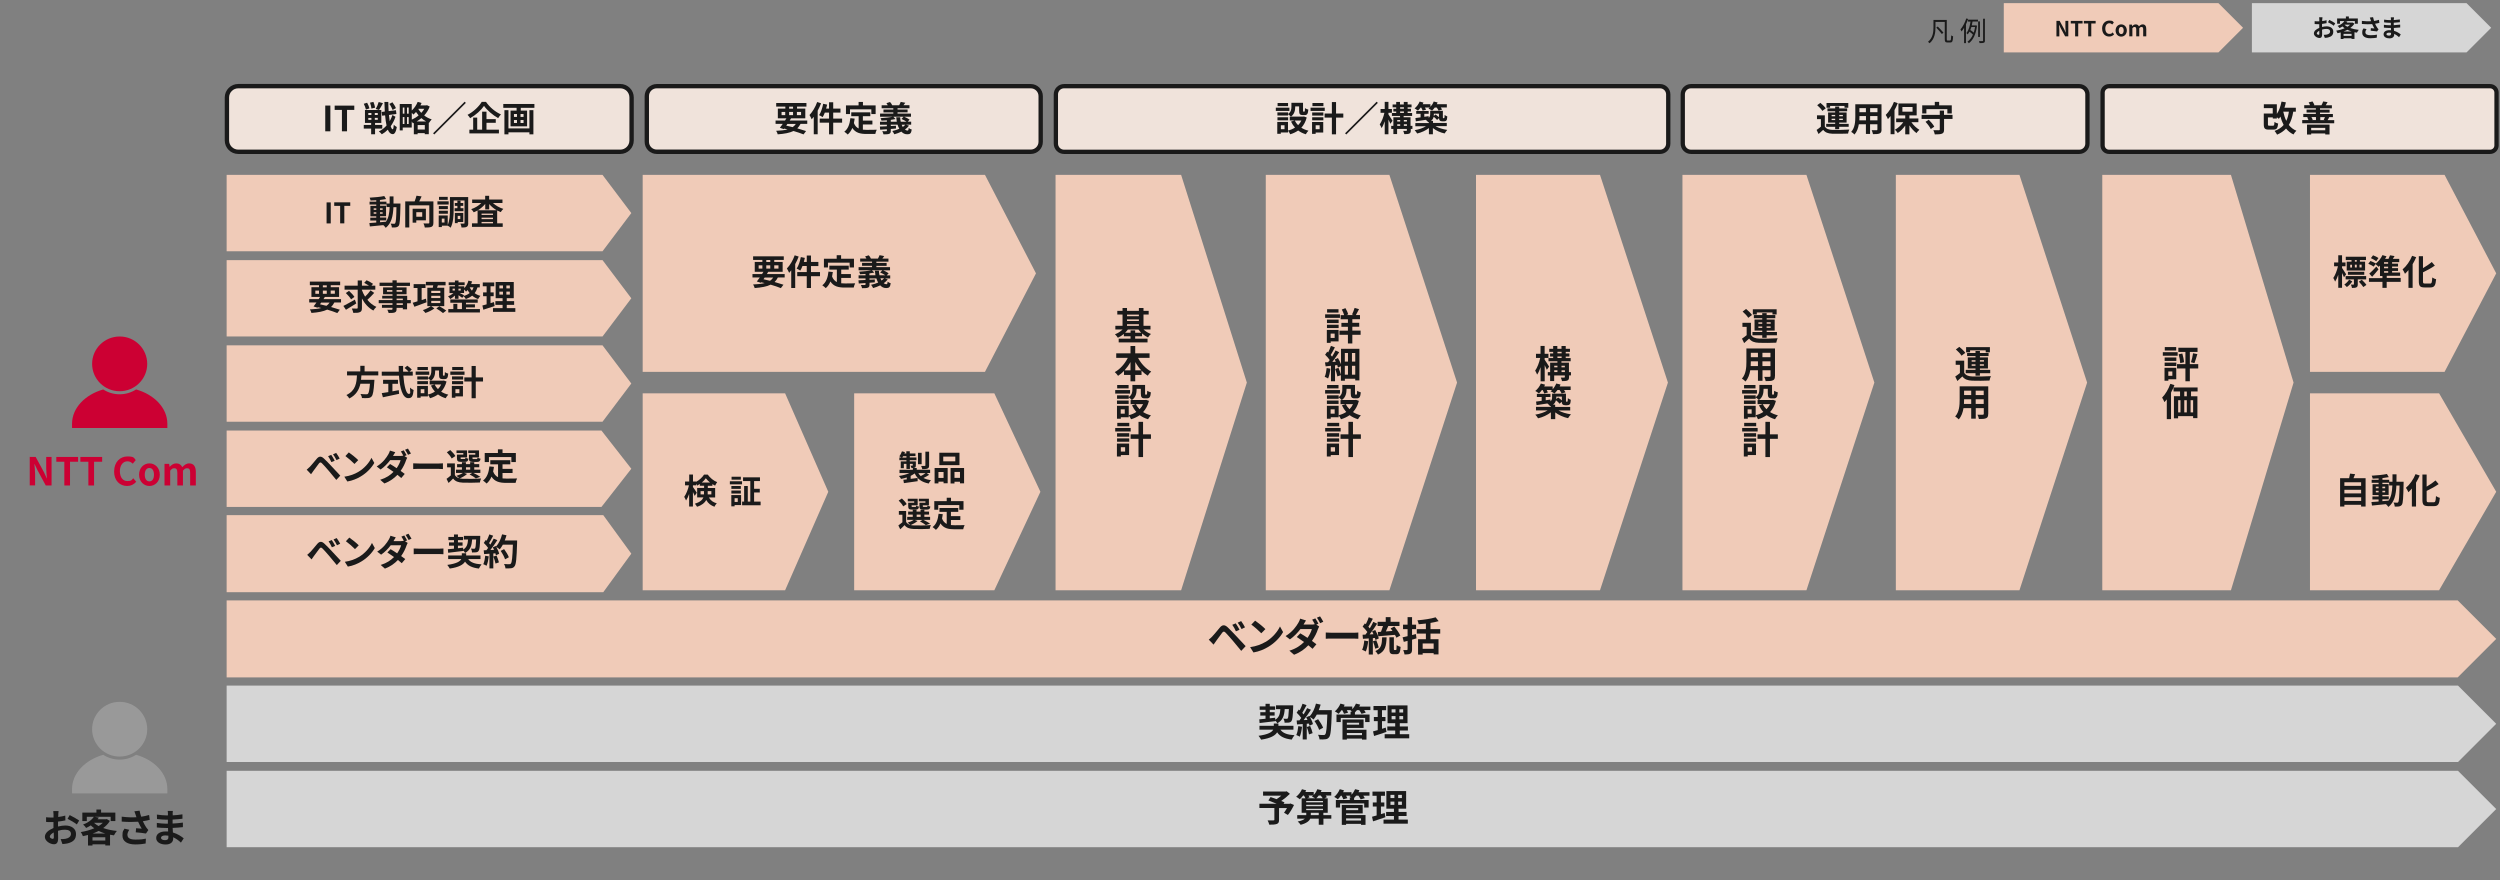 <?xml version="1.0" encoding="UTF-8"?>
<svg xmlns="http://www.w3.org/2000/svg" xmlns:xlink="http://www.w3.org/1999/xlink" version="1.1" viewBox="0 0 3960 1394">
  <rect x="0" y="0" width="3960" height="1394" fill="#808080" stroke="none"/>
  <defs>
    <style>
      .cls-1 {
        fill: none;
      }

      .cls-2 {
        fill: #d6d6d6;
      }

      .cls-2, .cls-3, .cls-4 {
        fill-rule: evenodd;
      }

      .cls-3 {
        fill: #f0cbb8;
      }

      .cls-5 {
        fill: #c03;
      }

      .cls-6 {
        isolation: isolate;
      }

      .cls-7 {
        clip-path: url(#clippath-1);
      }

      .cls-8 {
        clip-path: url(#clippath-3);
      }

      .cls-9 {
        clip-path: url(#clippath-4);
      }

      .cls-10 {
        clip-path: url(#clippath-2);
      }

      .cls-11 {
        clip-path: url(#clippath-7);
      }

      .cls-12 {
        clip-path: url(#clippath-6);
      }

      .cls-13 {
        clip-path: url(#clippath-5);
      }

      .cls-4 {
        fill: #fcede4;
        fill-opacity: .9;
      }

      .cls-14 {
        fill: #1a1a1a;
      }

      .cls-15 {
        clip-path: url(#clippath);
      }

      .cls-16 {
        fill: #999;
      }
    </style>
    <clipPath id="clippath">
      <rect class="cls-1" width="3960" height="1394"/>
    </clipPath>
    <clipPath id="clippath-1">
      <rect class="cls-1" width="3960" height="1394"/>
    </clipPath>
    <clipPath id="clippath-2">
      <rect class="cls-1" x="113" y="532" width="153" height="146"/>
    </clipPath>
    <clipPath id="clippath-3">
      <rect class="cls-1" x="113" y="532" width="153" height="146"/>
    </clipPath>
    <clipPath id="clippath-4">
      <rect class="cls-1" x="113" y="532" width="153" height="146"/>
    </clipPath>
    <clipPath id="clippath-5">
      <rect class="cls-1" x="113" y="1110.7" width="153" height="146"/>
    </clipPath>
    <clipPath id="clippath-6">
      <rect class="cls-1" x="113" y="1110.7" width="153" height="146"/>
    </clipPath>
    <clipPath id="clippath-7">
      <rect class="cls-1" x="113" y="1110.7" width="153" height="146"/>
    </clipPath>
  </defs>
  <!-- Generator: Adobe Illustrator 28.7.5, SVG Export Plug-In . SVG Version: 1.2.0 Build 176)  -->
  <g>
    <g id="_レイヤー_1" data-name="レイヤー_1">
      <g id="_レイヤー_1-2" data-name="_レイヤー_1">
        <g id="_レイヤー_1-2">
          <g class="cls-15">
            <g class="cls-7">
              <g>
                <path class="cls-3" d="M3174,5h340l39,39-39,39h-340V5Z"/>
                <g class="cls-6">
                  <g>
                    <path class="cls-14" d="M3257.5,33.1h5l7.1,13,2.4,5.3h.2c-.2-2.5-.6-5.8-.6-8.5v-9.8h4.6v24.5h-5l-7.1-13.1-2.5-5.2h-.2c.2,2.6.6,5.7.6,8.5v9.8h-4.6v-24.5h.1Z"/>
                    <path class="cls-14" d="M3287,37.2h-6.9v-4.1h18.7v4.1h-6.9v20.4h-4.9v-20.4h0Z"/>
                    <path class="cls-14" d="M3307.7,37.2h-6.9v-4.1h18.7v4.1h-6.9v20.4h-4.9v-20.4h0Z"/>
                    <path class="cls-14" d="M3329.7,45.4c0-8.1,5.2-12.8,11.4-12.8s5.6,1.5,7.2,3.1l-2.5,3.1c-1.3-1.2-2.7-2-4.5-2-3.7,0-6.5,3.2-6.5,8.4s2.5,8.5,6.4,8.5,3.7-1,5-2.4l2.6,3c-2,2.3-4.6,3.6-7.8,3.6-6.2,0-11.2-4.4-11.2-12.6h0Z"/>
                    <path class="cls-14" d="M3351.1,48.3c0-6.1,4.3-9.7,8.9-9.7s8.9,3.6,8.9,9.7-4.3,9.7-8.9,9.7-8.9-3.6-8.9-9.7ZM3363.9,48.3c0-3.5-1.4-5.7-3.9-5.7s-3.9,2.3-3.9,5.7,1.4,5.7,3.9,5.7,3.9-2.2,3.9-5.7Z"/>
                    <path class="cls-14" d="M3372.9,39h4l.4,2.5h0c1.6-1.6,3.3-2.9,5.7-2.9s4.2,1.2,5.1,3.2c1.7-1.8,3.5-3.2,5.9-3.2,3.9,0,5.7,2.8,5.7,7.4v11.5h-4.9v-10.9c0-2.9-.8-3.9-2.6-3.9s-2.2.7-3.6,2.1v12.7h-4.8v-10.9c0-2.9-.9-3.9-2.6-3.9s-2.2.7-3.5,2.1v12.7h-4.9v-18.5h.1Z"/>
                  </g>
                </g>
                <path class="cls-2" d="M3567,5h340l39,39-39,39h-340V5Z"/>
                <g class="cls-6">
                  <g>
                    <path class="cls-14" d="M3678.4,30.7c0,.8,0,1.8-.1,2.7,2.5-.3,5-.8,7-1.4v4.7c-2.1.5-4.7.9-7.2,1.2v4.8c2.6-.6,5.2-1,7.3-1,5.9,0,10.5,3.1,10.5,8.3s-2.4,7.9-8.4,9.4c-1.8.4-3.4.5-5,.6l-1.8-4.9c1.7,0,3.4,0,4.7-.3,3.1-.6,5.5-2.1,5.5-4.9s-2.3-4.1-5.6-4.1-4.8.4-7.2,1.1c0,3,.2,6,.2,7.3,0,4.7-1.7,6-4.2,6-3.7,0-8.9-3.2-8.9-7.2s3.8-6.8,8.5-8.8v-5.9h-2c-2.6,0-4,0-5.3-.2v-4.6c2.2.3,3.8.3,5.2.3h2.2v-3.1c0-.7-.2-2.7-.3-3.4h5.3c-.1.7-.3,2.3-.3,3.3h0ZM3672.6,55.1c.7,0,1.2-.3,1.2-1.6s0-2.7-.1-4.8c-2.3,1.3-3.9,2.8-3.9,4.2s1.8,2.2,2.8,2.2ZM3699,36.9l-2.3,3.9c-1.8-1.6-6.8-4.4-9.2-5.6l2.1-3.7c2.9,1.4,7.4,3.9,9.4,5.4Z"/>
                    <path class="cls-14" d="M3729.4,37.4c-1.6,2.7-3.9,5-6.6,7,4,1.4,8.6,2.4,13.5,2.9-1,1.1-2.2,3.1-2.9,4.4-1.3-.2-2.6-.4-3.9-.6v10.6h-4.7v-1.1h-12.7v1.2h-4.4v-10.4c-1.7.5-3.4.8-5.1,1.2-.4-1.2-1.3-3.1-2.1-4,4.7-.7,9.3-2,13.4-3.8-1.2-.9-2.4-1.8-3.4-2.9-1.4.9-2.9,1.8-4.7,2.6-.6-1.1-2-2.7-3-3.4,5.3-2,8.8-4.8,10.7-7.7h-7v4.2h-4.5v-8.4h13.9v-3.1h4.7v3.1h14.2v8.4h-4.7v-4.2h-15.9l4.2.8c-.4.5-.8,1.1-1.2,1.6h8.3l.8-.2,3.1,1.8h0ZM3724.9,56.8v-3.2h-12.7v3.2h12.7ZM3724.8,49.8c-2.3-.7-4.5-1.6-6.5-2.6-1.8,1-3.8,1.8-5.9,2.6h12.4ZM3713.8,39.3c1.3,1.1,2.7,2.2,4.5,3.1,1.6-1,3.1-2.1,4.2-3.3h-8.5l-.2.2Z"/>
                    <path class="cls-14" d="M3753.7,27.8l5.2-.6c.4,2,1,4.1,1.6,6,2.7-.4,5.4-1,7.8-1.8l.6,4.8c-1.9.6-4.4,1-6.8,1.4,1.1,2.5,2.4,4.8,3.4,6.2.6,1,1.4,1.8,2.1,2.6l-2.4,3.4c-2.1-.4-6.9-.9-10.1-1.2l.4-4c1.9.2,4.4.4,5.6.5-1.1-1.8-2.5-4.3-3.6-6.9-4.5.3-9.8.4-16.3-.2v-4.9c5.6.7,10.5.8,14.6.5-.3-.9-.5-1.7-.8-2.3-.3-.9-.7-2.3-1.2-3.5,0,0-.1,0-.1,0ZM3746.8,51.2c0,3.2,2.9,4.6,8.1,4.6s7.5-.4,10.2-.9l-.3,4.8c-2.2.4-5.6.9-10.3.9-7.8,0-12.7-3.1-12.7-8.5s.7-4.5,2-7.1l4.8,1.1c-1.2,1.8-1.9,3.5-1.9,5.1h0Z"/>
                    <path class="cls-14" d="M3791.7,30.2v1.6c3.1-.2,6.3-.5,9.7-1v4.4c-2.6.3-6,.6-9.7.8v3.9c3.9-.2,7.1-.5,10.2-.9v4.5c-3.5.4-6.4.6-10.1.8,0,1.4.2,3,.3,4.5,4.8,1.4,8.5,3.9,10.7,5.8l-2.7,4.3c-2.1-1.9-4.7-3.9-7.7-5.3v1.4c0,3.2-2.5,5.8-7.5,5.8s-9.3-2.3-9.3-6.4,3.5-6.6,9.4-6.6,1.6,0,2.4,0c0-1.2-.1-2.4-.2-3.5h-2c-2.2,0-6.6-.2-9.1-.5v-4.5c2.4.5,7.1.7,9.2.7h1.8v-3.9h-1.4c-2.4,0-6.8-.3-9.3-.7v-4.3c2.6.5,7,.8,9.3.8h1.5v-1.8c0-.7,0-1.9-.2-2.6h5.1c-.1.8-.2,1.7-.2,2.7,0,0-.2,0-.2,0ZM3784,56.4c2,0,3.4-.6,3.4-2.8s0-1,0-1.6c-1-.2-2.1-.3-3.1-.3-2.7,0-4.2,1.1-4.2,2.4s1.4,2.3,4,2.3h0Z"/>
                  </g>
                </g>
                <g class="cls-6">
                  <path class="cls-14" d="M3089,64.1c1.3,0,1.5-1.6,1.7-8.1.8.7,2,1.2,3,1.5-.3,7.3-1,9.8-4.3,9.8h-4.7c-3.2,0-4.2-1.1-4.2-5.3v-27.3h-14.7v9c0,7.6-1.2,18.1-9.3,24.8-.5-.6-1.8-1.8-2.5-2.3,7.7-6.3,8.6-15.4,8.6-22.5v-12.1h21.1v30.5c0,1.8.2,2.1,1.4,2.1h4-.1ZM3069.4,42c3,3,7,7.2,9,9.7l-2.5,2.2c-1.9-2.6-5.8-7-8.9-10.1,0,0,2.4-1.8,2.4-1.8Z"/>
                </g>
                <g class="cls-6">
                  <path class="cls-14" d="M3117.5,30c-.9,2.9-2.1,5.8-3.4,8.5v29.8h-3v-24.2c-1.3,2.1-2.6,4-4,5.7-.3-.8-1.2-2.5-1.7-3.2,3.7-4.3,7.1-10.8,9.2-17.4l3,.8s-.1,0-.1,0ZM3117.6,31.2h15.5v2.9h-8.6c-.3,2-.7,4-1.2,6.1h6.5l1.8.5c-1.7,13.9-6.4,23-13,27.8-.4-.7-1.4-2-2.1-2.5,3.5-2.5,6.5-6.2,8.6-11.2-1.3-1.4-3.5-3.3-5.5-4.6-.8,1.6-1.8,3-2.9,4.3-.4-.6-1.3-1.7-1.9-2.2,3.8-4.5,5.6-11.9,6.5-18.1h-3.9v-2.9h.2,0ZM3122.6,42.9c-.5,1.6-1,3.1-1.6,4.6,1.9,1.2,4,2.9,5.4,4.2.9-2.6,1.6-5.6,2.1-8.9h-5.9ZM3136.2,58.5h-2.8v-24.6h2.8v24.6ZM3144.1,29.7v34.6c0,2-.4,2.9-1.7,3.4-1.2.5-3.3.6-6.7.6-.2-.8-.6-2.2-1-3.1h5.5c.7,0,1-.3,1-1V29.7h2.9Z"/>
                </g>
                <g>
                  <path class="cls-4" d="M359.5,154.4c0-9.9,8-17.9,17.9-17.9h605.1c9.9,0,17.9,8,17.9,17.9v68.1c0,9.9-8,17.9-17.9,17.9H377.4c-9.9,0-17.9-8-17.9-17.9v-68.1Z"/>
                  <path class="cls-14" d="M982.6,243.9H377.4c-11.8,0-21.4-9.6-21.4-21.4v-68.1c0-11.8,9.6-21.4,21.4-21.4h605.1c11.8,0,21.4,9.6,21.4,21.4v68.1c0,11.8-9.6,21.4-21.4,21.4h0ZM377.4,139.9c-8,0-14.5,6.5-14.5,14.5v68.1c0,8,6.5,14.5,14.5,14.5h605.1c8,0,14.5-6.5,14.5-14.5v-68.1c0-8-6.5-14.5-14.5-14.5H377.4Z"/>
                </g>
                <g class="cls-6">
                  <path class="cls-14" d="M515.2,167.2h8.1v40.8h-8.1v-40.8Z"/>
                  <path class="cls-14" d="M541.5,174.1h-11.4v-6.8h31.1v6.8h-11.5v33.9h-8.1v-33.9h0Z"/>
                </g>
                <g class="cls-6">
                  <path class="cls-14" d="M594.1,203.7v9h-6.2v-9h-11.7v-5.8h11.7v-3.2h-9.8v-20.5h22.1l-5-1.6c1.7-3,3.7-7.5,4.6-11l6.8,1.8c-2,3.9-4.3,8.1-6.2,10.8h3.6v20.5h-9.9v3.2h11.4v5.8h-11.4,0ZM579.6,173.6c-.4-2.4-1.9-6.3-3.4-9.2l5.3-1.7c1.6,2.8,3.2,6.5,3.7,9l-5.7,1.9h.1ZM583.4,182.2h4.9v-3.2h-4.9v3.2ZM583.4,189.9h4.9v-3.1h-4.9v3.1ZM588.4,172.1c-.2-2.5-1.2-6.4-2.3-9.5l5.4-1.2c1.2,2.9,2.3,6.7,2.7,9.1l-5.8,1.5h0ZM598.4,179h-4.7v3.2h4.7v-3.2ZM598.4,186.7h-4.7v3.1h4.7v-3.1ZM626.4,185.1c-1.7,5.2-4.3,10.3-7.5,14.8.9,3,1.9,4.8,3.1,4.9.9,0,1.5-2.5,1.8-7.3,1,1.4,3.6,3.1,4.7,3.7-1.4,9.2-4.2,11.4-6.5,11.3-3.3-.1-5.8-2.6-7.7-7.1-2.9,3-6,5.4-9.5,7.3-1.1-1.5-3.1-3.4-4.7-4.6,4.6-2.1,8.7-5.3,12.2-9.3-1-4.5-1.8-9.8-2.3-16.1l-4.7.6-.7-6,4.9-.6c-.3-4.7-.4-9.8-.6-15.2h6.2c0,5.1.2,9.9.5,14.5l11.6-1.4.7,6-11.8,1.5c.3,3.6.7,6.9,1.2,9.8,1.8-3.1,3.2-6.3,4.3-9.7l4.9,2.8h-.1ZM621.9,174.2c-.9-2.5-3-6.7-5.2-9.6l4.9-2.6c2.2,2.9,4.6,6.7,5.5,9.3l-5.3,2.9h0Z"/>
                  <path class="cls-14" d="M680.7,168.7c-2,5.4-5.1,10.2-8.8,14.2,3.4,2.6,7.4,4.8,11.9,6.2-1.3,1.3-3.2,3.9-4.2,5.5l-.4-.2v18.2h-6.4v-1.7h-11.3v1.8h-6v-18l-1.4.6c-.4-.8-1.2-1.9-1.9-2.9v9.6h-14.3v4.5h-4.7v-41.8h19v10.4c4-3.6,7.4-8.6,9.4-13.7l6.2,1.7c-.5,1.3-1.1,2.6-1.8,3.8h9.2l1.1-.3,4.3,2.1h.1ZM638,170.3v9.7h2.6v-9.7h-2.6ZM638,196.4h2.6v-11h-2.6v11ZM647.4,170.3h-2.7v9.7h2.7v-9.7ZM647.4,196.4v-11h-2.7v11h2.7ZM652.3,189.5c3.8-1.7,7.5-3.9,10.8-6.7-1.5-1.8-2.9-3.6-4.1-5.4-1.3,1.5-2.7,2.9-4.1,4.1-.6-.7-1.6-1.8-2.6-2.8v10.8h0ZM675,192.4c-2.7-1.5-5.3-3.3-7.5-5.3-2.4,2-4.9,3.7-7.5,5.3h15.1,0ZM672.9,205.2v-7.1h-11.3v7.1h11.3ZM662.9,172.3l-.3.4c1.3,2,2.8,4.1,4.7,6.1,1.9-2,3.5-4.2,4.8-6.5h-9.2Z"/>
                  <path class="cls-14" d="M737.9,163l-50,50-1.9-1.9,50-50,1.9,1.9Z"/>
                  <path class="cls-14" d="M769.7,161.2c5.9,8.7,15,16.2,23.8,20-1.6,1.7-3.1,3.8-4.4,5.9-8.5-4.7-17.7-12.6-22.4-19.4-4.5,6.7-12.9,14.4-22,19.5-.8-1.5-2.7-3.9-4.1-5.3,9.5-4.9,18.4-13.6,22.5-20.6h6.7,0ZM770.6,205.4h19.7v5.9h-46.8v-5.9h6v-19.1h6.4v19.1h7.8v-28.5h6.9v11.8h14.7v5.8h-14.7v11h0Z"/>
                  <path class="cls-14" d="M846.5,164.7v6.1h-21.6v4.4h10v24.9h-26.2v-24.9h9.6v-4.4h-21.1v-6.1h49.3ZM838.6,174.5h6.3v38.3h-6.3v-3.2h-33.2v3.2h-6.4v-38.3h6.4v28.9h33.2v-28.9ZM814.1,185.2h4.8v-4.6h-4.8v4.6ZM814.1,194.8h4.8v-4.7h-4.8v4.7ZM829.3,180.6h-4.8v4.6h4.8v-4.6ZM829.3,190.1h-4.8v4.7h4.8v-4.7Z"/>
                </g>
                <g>
                  <path class="cls-4" d="M1024.5,152.3c0-8.7,7.1-15.8,15.8-15.8h592.4c8.7,0,15.8,7.1,15.8,15.8v72.4c0,8.7-7.1,15.8-15.8,15.8h-592.4c-8.7,0-15.8-7.1-15.8-15.8v-72.4h0Z"/>
                  <path class="cls-14" d="M1632.7,243.9h-592.4c-10.6,0-19.2-8.6-19.2-19.2v-72.4c0-10.6,8.6-19.2,19.2-19.2h592.4c10.6,0,19.2,8.6,19.2,19.2v72.4c0,10.6-8.6,19.2-19.2,19.2h0ZM1040.3,139.9c-6.8,0-12.3,5.5-12.3,12.3v72.4c0,6.8,5.5,12.3,12.3,12.3h592.4c6.8,0,12.3-5.5,12.3-12.3v-72.4c0-6.8-5.5-12.3-12.3-12.3h-592.4Z"/>
                </g>
                <g class="cls-6">
                  <path class="cls-14" d="M1268,196.3c-1.4,2.8-3.1,5.1-5.1,7,5.3,1.5,10.1,3,13.9,4.3l-4,5.3c-4.2-1.7-9.7-3.6-15.9-5.4-6.2,3-14.3,4.5-25,5.3-.4-1.9-1.5-4.2-2.5-5.6,7.3-.3,13.2-.9,18.1-2.2-1.8-.4-3.5-.9-5.3-1.3l-.6.8-6.3-2c1.4-1.8,3-3.9,4.6-6.3h-11.4v-5.3h15c.8-1.2,1.5-2.4,2.2-3.5h-13.6v-15.4h11.9v-3.1h-14.5v-5.7h47.9v5.7h-14.9v3.1h13.1v15.4h-22.5c-.7,1.2-1.4,2.3-2.2,3.5h27.8v5.3h-10.7ZM1238,182.4h5.8v-5.1h-5.8v5.1ZM1245.4,199c3.4.7,6.9,1.5,10.2,2.4,2-1.4,3.7-3.1,5-5.1h-13.4l-1.8,2.7h0ZM1250,172.1h6.2v-3.1h-6.2v3.1ZM1256.2,182.4v-5.1h-6.2v5.1h6.2ZM1262.3,177.3v5.1h6.6v-5.1h-6.6Z"/>
                  <path class="cls-14" d="M1300.6,163.6c-1.5,3.9-3.3,7.9-5.4,11.7v37.4h-6.2v-27.7c-1.1,1.4-2.2,2.7-3.3,4-.6-1.6-2.4-5.2-3.5-6.8,4.8-4.9,9.5-12.8,12.2-20.6l6.2,2h0ZM1333.9,194.3h-14.1v18.5h-6.6v-18.5h-14.8v-6.4h14.8v-9.5h-6.7c-1,2.7-2.2,5.2-3.4,7.1-1.2-.9-4.1-2.4-5.7-3.1,3-4.3,5.2-11.3,6.5-18l6.3,1.3c-.4,2.1-1,4.2-1.6,6.3h4.6v-10h6.6v10h11.5v6.4h-11.5v9.5h14.1v6.4h0Z"/>
                  <path class="cls-14" d="M1366.8,205.4c2,.2,4.1.3,6.3.3s12,0,15.7-.2c-.9,1.6-2,4.7-2.3,6.7h-13.7c-10.1,0-17.7-1.7-22.7-9.5-1.8,4.2-4.2,7.7-7.3,10.4-1.1-1.2-3.8-3.5-5.4-4.5,5.9-4.4,8.6-12,9.6-21.4l6.8.7c-.3,2.5-.7,4.8-1.2,7,1.6,4.4,4.2,7,7.5,8.6v-19.4h-11.7v-6.2h30.2v6.2h-11.8v6.9h15.1v6.2h-15.1v8.2ZM1346.4,180.7h-6.4v-13.7h20v-5.5h6.9v5.5h20.1v13.7h-6.8v-7.5h-33.8v7.5h0Z"/>
                  <path class="cls-14" d="M1439.8,199.2c-1.7,2.3-4,4.2-6.4,6,1.3,1,2.7,1.6,4.1,1.6s1.6-1,1.9-4.1c1.3,1.2,3.3,2.1,4.8,2.5-.9,6.2-2.7,7.5-7,7.5s-6.8-1.5-9.4-4.2c-3.5,1.8-7.4,3.2-11.2,4.2-.6-1.3-2.1-3.9-3.2-5.2,3.8-.8,7.6-2,11.1-3.5-1.1-1.9-2-4.1-2.8-6.5h-10.7v2.1l8.2-.4v4.4l-8.2.7v2.8c0,2.9-.6,4.2-2.6,4.9-2.1.8-4.9.8-9,.8-.3-1.5-1.1-3.6-1.9-5,2.4.2,5.4.1,6.2,0,.8,0,1.1-.2,1.1-.9v-2.2c-3.8.3-7.5.5-10.6.8l-.5-5c3-.1,6.9-.3,11.1-.5v-2.4h-10.9v-4.8h10.9v-2.2c-2.9.3-5.9.4-8.6.5-.2-1.1-.8-2.8-1.4-3.9,6.7-.4,14.5-1.2,19.4-2.3h-20.2v-4.9h21v-2h-15.6v-4.5h15.6v-2h-18.5v-4.8h9.7c-.6-1.2-1.3-2.3-2.1-3.3l5.7-1.8c1.4,1.4,2.8,3.6,3.4,5.1h11.1c.9-1.7,1.9-3.7,2.4-5.3l7.3,1.4c-1,1.4-2,2.8-2.9,3.9h9.5v4.8h-18.9v2h15.9v4.5h-15.9v2h21.3v4.9h-10.9c3,1.2,6.7,3.1,8.7,4.6l-2.9,3.2h5.4v4.8h-8.2l4.8,1.6h-.1ZM1420.5,192.8c-.4-2.3-.7-4.7-.9-7.1h6.3c0,2.5.4,4.9.9,7.1h9.1c-2.1-1.5-5.3-3.3-8-4.3l3.4-3.6h-16.3l3.6,3.7c-2.3.5-4.8.9-7.6,1.3v2.9h9.5ZM1428.3,197.6c.5,1.3,1,2.5,1.7,3.5,1.5-1,2.9-2.3,4-3.5h-5.7Z"/>
                </g>
                <g>
                  <path class="cls-4" d="M1672.5,149.5c0-7.2,5.8-13,13-13h944c7.2,0,13,5.8,13,13v78c0,7.2-5.8,13-13,13h-944c-7.2,0-13-5.8-13-13v-78Z"/>
                  <path class="cls-14" d="M2629.5,243.9h-944c-9.1,0-16.4-7.4-16.4-16.4v-78c0-9.1,7.4-16.4,16.4-16.4h944c9.1,0,16.4,7.4,16.4,16.4v78c0,9.1-7.4,16.4-16.4,16.4ZM1685.5,139.9c-5.3,0-9.6,4.3-9.6,9.6v78c0,5.3,4.3,9.6,9.6,9.6h944c5.3,0,9.6-4.3,9.6-9.6v-78c0-5.3-4.3-9.6-9.6-9.6h-944Z"/>
                </g>
                <g class="cls-6">
                  <path class="cls-14" d="M2042.4,175.7h-21.5v-5.2h21.5v5.2ZM2069.8,186.3c-1.8,6.7-4.7,11.9-8.5,16,3.2,2.1,7.1,3.7,11.3,4.7-1.4,1.4-3.3,4-4.2,5.7-4.6-1.4-8.6-3.4-12.1-6-3.7,2.6-7.9,4.6-12.6,6-.7-1.6-2.2-4.2-3.4-5.7v2.8h-11.5v2.1h-5.6v-18.8h17v13.7c4.1-1,7.9-2.6,11.1-4.7-2.5-2.7-4.6-5.9-6.3-9.5l5.6-1.8h-7.6v-5.9h1.9c-.9-1.1-3.2-3.1-4.6-4v2.1h-16.9v-5h16.9v2.6c4.7-3.2,5.3-7.6,5.3-11.3v-6.5h18.4v12.3c0,1.5.1,1.7.7,1.7h1.4c.7,0,.9-.7,1-5.5,1.2.9,3.7,1.9,5.3,2.3-.5,6.8-2,8.7-5.7,8.7h-3.2c-4.4,0-5.7-1.7-5.7-7.1v-6.7h-6.2v.9c0,5.2-1.1,11.4-6.8,15.3h19.4l1.1-.3,4.3,1.6.2.3h0ZM2040.4,190.6h-16.9v-4.9h16.9v4.9ZM2040.3,168.1h-16.6v-4.9h16.6v4.9ZM2034.7,198.4h-5.8v6.3h5.8v-6.3ZM2050.9,190.9c1.3,2.7,3.1,5.2,5.3,7.4,2.1-2.1,3.8-4.6,5.2-7.4h-10.5Z"/>
                  <path class="cls-14" d="M2098.4,175.7h-22.5v-5.2h22.5v5.2ZM2096,209.9h-12v2.1h-5.7v-18.8h17.7v16.6h0ZM2078.5,178.1h17.7v5h-17.7v-5ZM2078.5,185.7h17.7v4.9h-17.7v-4.9ZM2096.3,168.1h-17.4v-4.9h17.4v4.9ZM2084,198.4v6.3h6.3v-6.3h-6.3ZM2127.8,186.3h-11.5v26.5h-6.6v-26.5h-11.5v-6.5h11.5v-18.1h6.6v18.1h11.5v6.5Z"/>
                  <path class="cls-14" d="M2182.5,163l-50,50-1.9-1.9,50-50,1.9,1.9Z"/>
                  <path class="cls-14" d="M2202.4,196.1c-.7-1.7-1.9-4.3-3.1-6.8v23.4h-5.9v-20.6c-1.4,4.2-3.1,8.1-5,10.8-.6-1.8-1.9-4.3-2.9-5.8,3.1-4.3,6-11.9,7.4-18.4h-6.1v-6h6.6v-11.3h5.9v11.3h5.5v6h-5.5v2.6c1.5,2.1,5.6,8.5,6.5,10l-3.4,4.7h0ZM2237.7,204.2h-3v2.4c0,2.7-.5,4.1-2.4,5-1.8.8-4.4.9-7.9.9-.3-1.5-1-3.7-1.7-5.2,2,.1,4.3,0,4.9,0s.9-.2.9-.8v-2.3h-15.5v8.2h-5.9v-8.2h-3.4v-4.8h3.4v-13.7h10.6v-2.1h-12.9v-4.6h6.8v-2.3h-4.5v-4.4h4.5v-2.3h-5.7v-4.5h5.7v-4h6v4h6v-4h6.1v4h6.2v4.5h-6.2v2.3h5.3v4.4h-5.3v2.3h7.1v4.6h-13.4v2.1h10.9v13.7h3v4.8h.4,0ZM2213.2,190.1v2.4h4.7v-2.4h-4.7ZM2213.2,199.4h4.7v-2.6h-4.7v2.6ZM2217.8,172.2h6v-2.3h-6v2.3ZM2217.8,178.9h6v-2.3h-6v2.3ZM2223.7,190.1v2.4h4.9v-2.4h-4.9ZM2228.6,199.4v-2.6h-4.9v2.6h4.9Z"/>
                  <path class="cls-14" d="M2250.3,170.4c-1.4,1.9-2.9,3.6-4.3,4.9-1.2-1-3.8-2.8-5.3-3.6,3.3-2.6,6.4-6.7,8-10.8l6.1,1.6c-.4.9-.8,1.8-1.3,2.6h12.3v4.1c2.2-2.4,4.1-5.3,5.2-8.4l6.2,1.5c-.4.9-.8,1.9-1.3,2.8h15.9v5.1h-9.6c.9,1.2,1.6,2.4,2.1,3.4l-5.6,1.6c-.5-1.3-1.8-3.3-3-4.9h-3c-1.4,1.9-2.9,3.6-4.3,4.9-1.3-1-4.2-2.5-5.7-3.1.7-.6,1.4-1.2,2.1-1.8h-7.7c.7,1.3,1.4,2.5,1.7,3.5l-5.3,1.5c-.4-1.4-1.4-3.3-2.4-5h-.9.1ZM2274.1,200c4.7,2.8,11.8,4.8,18.4,5.8-1.4,1.4-3.2,4-4.2,5.6-6.7-1.4-13.5-4.5-18.6-8.5v9.8h-6.3v-9.9c-5,4-11.9,7.1-18.6,8.7-.9-1.5-2.7-4-4-5.3,6.4-1,13.3-3.3,17.9-6.2h-16.8v-5.1h21.6v-1.4c-.3.2-.7.3-1,.4-.7-1.1-2.7-3.1-4-4.1-5.7.9-11.3,1.7-15.8,2.4l-.7-5.2c2.3-.3,5.1-.7,8.2-1.1v-5.6h-6.9v-4.5h19.7v4.5h-6.9v4.7l6.8-1,.2,2.7c1.9-1.8,2.3-3.7,2.3-5.7v-5.5h20.1v9.7c0,.9,0,1.5.1,1.7s.3.3.5.3h.9c.3,0,.5,0,.7-.2.2-.1.3-.4.4-1.1.1-.6.2-2,.2-3.8,1,.9,2.9,1.8,4.2,2.3-.2,2.1-.4,4.3-.7,5.2-.4,1-1,1.7-1.8,2.1-.8.4-2,.5-2.9.5h-2.7c-1.4,0-2.9-.4-3.8-1.3-.7-.8-1.1-1.7-1.2-3.7l-3.1,2.8c-1.1-1.4-3.3-3.5-5.3-5.1-.6,2.4-1.8,4.7-4.2,6.5h3.1v3.3h21.8v5.1h-17.4l-.2.2h0ZM2271.2,180v1.4c0,.8,0,1.5-.1,2.3l2.8-2.4c1.8,1.3,3.9,2.9,5.4,4.3v-5.6h-8.1,0Z"/>
                </g>
                <g>
                  <path class="cls-4" d="M2665.5,149.5c0-7.2,5.8-13,13-13h615c7.2,0,13,5.8,13,13v78c0,7.2-5.8,13-13,13h-615c-7.2,0-13-5.8-13-13v-78Z"/>
                  <path class="cls-14" d="M3293.5,243.9h-615c-9.1,0-16.4-7.4-16.4-16.4v-78c0-9.1,7.4-16.4,16.4-16.4h615c9.1,0,16.4,7.4,16.4,16.4v78c0,9.1-7.4,16.4-16.4,16.4ZM2678.5,139.9c-5.3,0-9.6,4.3-9.6,9.6v78c0,5.3,4.3,9.6,9.6,9.6h615c5.3,0,9.6-4.3,9.6-9.6v-78c0-5.3-4.3-9.6-9.6-9.6h-615Z"/>
                </g>
                <g class="cls-6">
                  <path class="cls-14" d="M2890.5,200.3c2.1,3.7,6,5.2,11.6,5.4,6.6.3,19.6.1,27.2-.5-.8,1.5-1.7,4.6-2,6.4-6.8.3-18.5.4-25.2.2-6.5-.3-10.9-1.9-14.2-6.1-2.2,2.1-4.5,4.2-7.3,6.6l-3.1-6.5c2.1-1.4,4.6-3.2,6.8-5.1v-12h-6.2v-6h12.4v17.5h0ZM2886.6,175.7c-1.5-2.7-5.2-6.5-8.2-9.1l5-3.7c3.1,2.5,6.9,6.1,8.6,8.7l-5.4,4.1h0ZM2906.9,200.9h-14.2v-4.7h14.2v-2h-11.2v-16.1h11.2v-1.9h-12.2v-4.5h12.2v-2.9h6.4v2.9h12.6v4.5h-12.6v1.9h11.7v16.1h-11.7v2h15v4.7h-15v3.6h-6.4v-3.6ZM2898.9,170.7h-5.7v-7.5h34.5v7.5h-6v-2.9h-22.8v2.9ZM2901.3,184.2h5.6v-2.1h-5.6v2.1ZM2906.9,190.2v-2.1h-5.6v2.1h5.6ZM2913.3,182.1v2.1h5.8v-2.1h-5.8ZM2919.1,188h-5.8v2.1h5.8v-2.1Z"/>
                  <path class="cls-14" d="M2980.4,205c0,3.5-.8,5.3-3,6.3-2.3,1.1-5.6,1.2-10.6,1.2-.2-1.8-1.3-4.6-2.1-6.3,3.1.2,6.7.1,7.7.1s1.4-.3,1.4-1.3v-8.2h-11.6v15.3h-6.6v-15.3h-11.2c-1,6-3,12-6.9,16.3-1-1.2-3.7-3.5-5.2-4.2,6-6.6,6.5-16.4,6.5-24.1v-19.6h41.5v39.9h.1ZM2955.7,190.6v-6.8h-10.3v1c0,1.8,0,3.7-.2,5.8h10.5ZM2945.3,171.3v6.4h10.3v-6.4h-10.3ZM2973.9,171.3h-11.6v6.4h11.6v-6.4ZM2973.9,190.6v-6.8h-11.6v6.8h11.6Z"/>
                  <path class="cls-14" d="M3006,163.5c-1.4,3.6-3.1,7.3-5.1,10.8v38.3h-6.2v-28.8c-1.4,1.8-2.8,3.4-4.2,4.9-.6-1.6-2.4-5.1-3.5-6.7,5.1-4.9,10.1-12.8,13-20.6l6,2h0ZM3027.7,193.6c3.2,4.8,8,9.3,12.6,12-1.5,1.3-3.6,3.6-4.6,5.2-4-2.9-8-7.3-11.2-12.2v14.2h-6.6v-13.9c-3.4,4.8-7.5,9-11.9,11.8-1-1.6-3-4-4.5-5.2,4.9-2.6,9.8-7,13.3-11.9h-11.3v-5.9h14.4v-4.9h-10.8v-18.9h28.9v18.9h-11.5v4.9h14.2v5.9h-11,0ZM3013.4,176.9h16.1v-7.4h-16.1v7.4Z"/>
                  <path class="cls-14" d="M3092.9,188.4h-13.5v16.8c0,3.7-.8,5.5-3.3,6.5s-6.2,1.2-11.4,1.2c-.3-2-1.4-4.8-2.3-6.7,3.6.2,7.6.1,8.7.1s1.5-.3,1.5-1.2v-16.7h-28.8v-6.4h28.8v-6.8h6.7v6.8h13.5v6.4h.1ZM3051.5,179.7h-6.7v-12.9h19.9v-5.4h6.9v5.4h20v12.9h-7v-6.8h-33.2v6.8h.1ZM3055.2,189.7c3.3,3.2,7.1,7.8,8.7,10.9l-5.6,3.8c-1.4-3.2-5-8-8.3-11.4l5.2-3.4h0Z"/>
                </g>
                <g>
                  <path class="cls-4" d="M3330.5,146.7c0-5.6,4.6-10.2,10.2-10.2h603.6c5.6,0,10.2,4.6,10.2,10.2v83.6c0,5.6-4.6,10.2-10.2,10.2h-603.6c-5.6,0-10.2-4.6-10.2-10.2v-83.6h0Z"/>
                  <path class="cls-14" d="M3944.3,243.9h-603.6c-7.5,0-13.6-6.1-13.6-13.6v-83.6c0-7.5,6.1-13.6,13.6-13.6h603.6c7.5,0,13.6,6.1,13.6,13.6v83.6c0,7.5-6.1,13.6-13.6,13.6h0ZM3340.7,139.9c-3.7,0-6.8,3-6.8,6.8v83.6c0,3.7,3,6.8,6.8,6.8h603.6c3.7,0,6.8-3,6.8-6.8v-83.6c0-3.7-3-6.8-6.8-6.8h-603.6,0Z"/>
                </g>
                <path class="cls-2" d="M359,1221h3534.5l60.5,60.5-60.5,60.5H359v-121Z"/>
                <g class="cls-6">
                  <g>
                    <path class="cls-14" d="M2049.6,1275.3c-2.7,5.6-6.2,11.6-9.6,15.6l-6.1-3.5c1.4-2,3.2-4.7,4.7-7.4h-12.6v18.6c0,3.8-.8,5.6-3.7,6.6-2.8,1-6.7,1.1-11.8,1.1-.4-2-1.5-5-2.6-6.8h9.2c1.2,0,1.5-.3,1.5-1.2v-18.4h-23.7v-6.8h27.3c-4.4-1.9-9.3-3.8-13.1-5.2l3.5-5.4c2.7,1,6.1,2.1,9.4,3.4,2.6-1.6,5.3-3.6,7.6-5.6h-28.9v-6.5h35.8l1.6-.4,5.1,4c-3.8,3.8-8.8,8-13.8,11.4,2,.8,3.8,1.4,5.2,2.1l-1.4,2.3h9.5l1.3-.5,5.8,2.5h-.2Z"/>
                    <path class="cls-14" d="M2108.9,1296.8h-12.6v9.6h-7.4v-9.6h-13.5c-1.7,3.8-5.9,7.3-15.2,9.7-1-1.5-2.9-3.9-4.6-5.2,5.9-1.2,9.4-2.8,11.2-4.5h-12v-5.6h14.3v-3.7h-7.3v-23h6c-.5-1.3-1.4-3-2.4-4.4h-1.3c-1.7,2.3-3.5,4.3-5.2,5.9-1.3-1.1-4.1-3.1-5.8-4,3.8-2.9,7.3-7.4,9.2-11.9l6.7,1.8c-.4.8-.8,1.7-1.3,2.6h13.2v4.7c2.5-2.5,4.5-5.8,5.7-9.1l6.8,1.6c-.4.9-.8,1.9-1.2,2.8h16.5v5.6h-8.8c.8,1,1.5,1.9,1.9,2.6l-4,1.8h5.3v23h-6.9v3.7h12.6v5.6h.1ZM2069,1268.8v2.1h26.6v-2.1h-26.6ZM2069,1277h26.6v-2.2h-26.6v2.2ZM2069,1283.3h26.6v-2.2h-26.6v2.2ZM2072.7,1260.1c.7,1.1,1.3,2.2,1.6,3l-4,1.4h13c-1.6-1-3.8-2.1-5.2-2.7.7-.5,1.4-1.1,2-1.7h-7.4ZM2088.9,1291.2v-3.7h-12.6v3.7h12.6ZM2088.8,1260.1c-1.2,1.7-2.5,3.2-3.8,4.4h10.2c-.8-1.3-2-3-3.3-4.4h-3.2.1Z"/>
                    <path class="cls-14" d="M2169.3,1260.3h-9.9c1,1.4,2,2.9,2.5,4l-6.6,1.9c-.7-1.6-2.2-3.9-3.6-5.9h-3.5c-1.1,1.4-2.2,2.6-3.3,3.7v3.2h23v11.9h-7v-6.5h-38.2v6.5h-6.7v-11.9h22.1v-4.2h2.6c-1.1-.6-2.2-1.1-3-1.5.5-.4,1-.8,1.5-1.2h-7c.8,1.4,1.6,2.9,2,4l-6.4,1.8c-.5-1.5-1.6-3.8-2.8-5.8h-1c-1.6,2.2-3.2,4.2-4.8,5.8-1.4-1.1-4.2-3.1-5.8-3.8,3.6-3,7-7.6,8.8-12.2l6.7,1.8c-.4,1-.9,1.9-1.4,2.9h13.3v4c2.4-2.5,4.4-5.6,5.7-8.7l6.8,1.6c-.4,1-.9,2-1.4,3.1h17.4v5.6h0ZM2132.2,1291.1h30.8v15.5h-7.1v-1.6h-23.7v1.6h-6.8v-31.6h33.1v13.4h-26.3v2.8h0ZM2132.2,1280.1v3.1h19.2v-3.1h-19.2ZM2132.2,1296.3v3.4h23.7v-3.4h-23.7Z"/>
                    <path class="cls-14" d="M2194.4,1294.5c-6.6,2.3-13.8,4.6-19.5,6.5l-1.6-7.3c2.1-.5,4.6-1.2,7.3-2v-14.1h-6.1v-6.5h6.1v-10.5h-6.6v-6.7h19.8v6.7h-6.4v10.5h5.4v6.5h-5.4v12c2-.6,4-1.2,5.9-1.9l1.2,6.7h0ZM2230,1298.2v6.5h-38.5v-6.5h16.5v-5.7h-12.4v-6.4h12.4v-5.2h-12v-27.9h31.3v27.9h-12v5.2h12.7v6.4h-12.7v5.7h14.7ZM2202.5,1264.1h6.2v-5h-6.2v5ZM2202.5,1274.9h6.2v-5.2h-6.2v5.2ZM2220.6,1259.1h-5.9v5h5.9v-5ZM2220.6,1269.7h-5.9v5.2h5.9v-5.2Z"/>
                  </g>
                </g>
                <path class="cls-2" d="M359,1086h3534.5l60.5,60.5-60.5,60.5H359v-121Z"/>
                <g class="cls-6">
                  <g>
                    <path class="cls-14" d="M2028.2,1155.8c3.9,5.6,11,8.1,22.3,8.8-1.6,1.7-3.4,4.8-4.4,6.9-11.6-1.4-18.5-4.8-23.1-11.5-3,4.9-9.9,9.4-25.4,11.6-.9-1.8-2.7-4.4-4.1-6.1,15.5-2.1,21.3-5.9,23.3-9.7h-21.8v-6.1h22.7v-3.6h7.3v3.6h23.8v6.1h-20.7,0ZM1994.3,1139.5c2.9-.2,6.4-.6,10.3-1v-5h-8.3v-5.4h8.3v-3.8h-9.3v-5.4h9.3v-4.1h6.7v4.1h8.5v5.4h-8.5v3.8h7.7v5.4h-7.7v4.3c2.8-.3,5.8-.6,8.6-.9v3.2c6.2-3.6,7.7-9.2,8.2-16.8h-6.9v-6.1h27.2v2.7c-.5,14.5-1.2,20.3-2.7,22.3-1.2,1.6-2.5,2.1-4.2,2.4-1.5.2-4.1.2-6.7.2,0-2-.8-4.8-1.9-6.4,2.2.2,4.1.2,5,.2s1.3,0,1.9-.7c.8-1,1.3-4.9,1.8-14.7h-6.6c-.7,10.2-3,17.7-11.7,22.5-.6-1.2-1.8-2.9-3-4.2v.8c-8.9,1.2-18.3,2.2-25.1,3l-.5-5.9h-.4Z"/>
                    <path class="cls-14" d="M2062.4,1151.3c-.6,5.7-1.9,11.7-3.6,15.6-1.3-.8-3.9-2.1-5.5-2.6,1.8-3.6,2.7-9,3.2-14.1l5.9,1h0ZM2109.5,1125.1v3.3c-.8,26.5-1.6,36.1-4.2,39.3-1.7,2.3-3.3,3-5.8,3.3-2.2.4-5.9.3-9.4.2-.1-2.1-1.1-5.2-2.4-7.3,3.8.4,7.3.4,8.9.4s1.8-.2,2.5-1c1.8-1.9,2.7-10.7,3.4-31.4h-16.7c-1.6,3-3.3,5.6-5.1,7.8-1.2-1.1-3.9-2.9-5.7-4,2.1,3.8,4.1,8.3,4.7,11.3l-5.5,2.5c-.2-1-.5-2.1-.8-3.3l-3.5.2v24.9h-6.4v-24.4l-9,.6-.6-6.3,4.5-.2c.9-1.2,1.9-2.4,2.8-3.8-1.8-2.6-4.7-5.9-7.3-8.3l3.4-5c.5.4,1,.8,1.5,1.3,1.7-3.3,3.4-7.4,4.4-10.5l6.4,2.2c-2.2,4.2-4.7,8.8-6.8,12.2.8.8,1.5,1.8,2.1,2.5,2.2-3.4,4.1-6.9,5.6-9.9l6.1,2.5c-3.4,5.3-7.6,11.5-11.6,16.4l6.1-.2c-.7-1.5-1.4-2.9-2.1-4.2l5.1-2.2.4.7c4.5-4.8,8.1-12.5,10-20.2l7.4,1.6c-.8,3-1.8,5.9-3,8.7h20.7v.3h0ZM2075.3,1149.9c1.6,3.6,3.2,8.3,3.9,11.4l-5.7,2c-.5-3.1-2.1-8-3.6-11.7l5.3-1.7h.1ZM2089.5,1156.1c-1.2-3.8-4.3-9.6-7.4-14l5.8-2.9c3.1,4.2,6.6,9.8,7.9,13.6l-6.2,3.3h-.1Z"/>
                    <path class="cls-14" d="M2170.8,1124.7h-10c1,1.5,2,2.9,2.5,4.1l-6.7,1.9c-.7-1.6-2.2-3.9-3.6-5.9h-3.5c-1.1,1.4-2.2,2.6-3.3,3.7v3.3h23.2v12h-7v-6.6h-38.6v6.6h-6.8v-12h22.3v-4.2h2.7c-1.1-.6-2.2-1.2-3-1.5.5-.4,1-.8,1.5-1.2h-7.1c.8,1.5,1.6,2.9,2,4l-6.5,1.8c-.5-1.5-1.6-3.8-2.8-5.8h-1c-1.6,2.2-3.3,4.2-4.8,5.8-1.4-1.2-4.2-3.1-5.9-3.9,3.6-3,7.1-7.7,8.9-12.3l6.7,1.8c-.4,1-.9,1.9-1.4,2.9h13.4v4.1c2.4-2.5,4.5-5.6,5.8-8.8l6.8,1.6c-.4,1-.9,2.1-1.5,3.1h17.6v5.6h.1ZM2133.4,1155.9h31.1v15.6h-7.1v-1.6h-24v1.6h-6.9v-31.9h33.4v13.5h-26.5v2.8ZM2133.4,1144.8v3.1h19.4v-3.1h-19.4ZM2133.4,1161.1v3.4h24v-3.4h-24Z"/>
                    <path class="cls-14" d="M2196.2,1159.3c-6.7,2.4-13.9,4.7-19.7,6.5l-1.6-7.3c2.1-.5,4.6-1.2,7.4-2v-14.2h-6.1v-6.6h6.1v-10.7h-6.7v-6.7h20v6.7h-6.5v10.7h5.5v6.6h-5.5v12.1c2-.6,4-1.2,5.9-1.9l1.2,6.8h0ZM2232.2,1163v6.5h-38.9v-6.5h16.7v-5.8h-12.5v-6.5h12.5v-5.2h-12.1v-28.2h31.6v28.2h-12.2v5.2h12.8v6.5h-12.8v5.8h14.9ZM2204.3,1128.6h6.2v-5.1h-6.2v5.1ZM2204.3,1139.4h6.2v-5.2h-6.2v5.2ZM2222.6,1123.5h-6v5.1h6v-5.1ZM2222.6,1134.2h-6v5.2h6v-5.2Z"/>
                  </g>
                </g>
                <path class="cls-3" d="M359,951h3534l61,61-61,61H359v-122Z"/>
                <g class="cls-6">
                  <g>
                    <path class="cls-14" d="M1920,1008.4c2.9-2.9,7.8-9.1,12.2-14.3,3.7-4.4,7.5-5.1,12.4-.5,4.2,4,9.1,9.1,12.9,13.2,4.2,4.5,10.7,11.5,15.6,16.7l-7,7.5c-4.2-5.3-9.6-11.8-13.4-16.2-3.7-4.4-9.3-10.5-11.6-12.9-2-2-3.4-1.9-5.2.4-2.5,3.2-7,9.4-9.5,12.9-1.5,2-3,4.2-4.1,5.9l-7.6-7.9c1.9-1.5,3.3-2.9,5.3-4.8h0ZM1963.4,997.5l-5.7,2.5c-1.8-4-3.4-7.1-5.8-10.3l5.5-2.3c1.8,2.6,4.6,7.2,6,10.1ZM1972.1,993.7l-5.5,2.7c-2-4-3.7-6.9-6.1-10.1l5.5-2.5c1.8,2.5,4.7,7,6.1,9.9h0Z"/>
                    <path class="cls-14" d="M2004.4,1017c10.8-6.4,19.1-16.1,23.1-24.7l4.9,8.9c-4.8,8.6-13.2,17.3-23.4,23.4-6.4,3.9-14.6,7.4-23.5,8.9l-5.3-8.4c9.9-1.4,18.1-4.6,24.3-8.3v.2h0ZM2004.4,996.5l-6.5,6.6c-3.3-3.5-11.2-10.5-15.8-13.7l6-6.3c4.4,3,12.7,9.6,16.3,13.4Z"/>
                    <path class="cls-14" d="M2088.5,987.9l-3.5,1.5,4.6,2.9c-.7,1.3-1.5,3-2.1,4.6-1.6,5.1-4.8,11.9-9.4,18.3,2.7,2,5.2,3.8,7.1,5.3l-6.1,7.2c-1.7-1.6-4.1-3.5-6.7-5.6-5.6,5.9-12.7,11.3-22.6,15l-7.4-6.4c11-3.4,18-8.5,23.2-13.8-4.1-3-8.3-5.8-11.5-7.9l5.6-5.8c3.4,1.9,7.4,4.5,11.4,7.2,3.2-4.6,6-10.1,6.9-14h-18.1c-4.4,5.9-10.3,12-16.7,16.4l-6.8-5.3c11.1-6.8,17-15.5,20.2-21,1-1.5,2.3-4.4,2.9-6.6l9.2,2.9c-1.5,2.2-3.2,5.1-3.9,6.5h12.9c1.7,0,3.5-.2,4.9-.6-1.2-2.4-2.7-5.2-4.1-7.2l5-2c1.6,2.3,3.9,6.3,5,8.7v-.3h0ZM2096.1,984.9l-5,2.2c-1.3-2.7-3.4-6.3-5.1-8.7l5-2.1c1.6,2.4,4,6.4,5.1,8.6Z"/>
                    <path class="cls-14" d="M2110.2,1002.3h34c3,0,5.8-.3,7.4-.4v9.9c-1.5,0-4.8-.3-7.4-.3h-34c-3.6,0-7.9,0-10.2.3v-9.9c2.3.2,6.9.4,10.2.4Z"/>
                    <path class="cls-14" d="M2167.2,1015.7c-.6,6-2,12.3-3.8,16.3-1.3-.8-4.1-2.2-5.8-2.7,1.8-3.7,2.9-9.4,3.4-14.7l6.2,1.1h0ZM2174.6,1010.9v25.9h-6.5v-25.5l-9.2.6-.6-6.5,4.6-.2c1-1.2,2-2.6,3-4.1-1.8-2.7-4.9-6.1-7.5-8.6l3.6-5.1c.4.4,1,.8,1.5,1.3,1.8-3.5,3.5-7.7,4.6-11l6.5,2.4c-2.3,4.3-4.8,9.2-7.1,12.7.8.9,1.5,1.8,2.2,2.5,2.2-3.5,4.2-7.2,5.6-10.3l6.1,2.9c-3.5,5.5-7.9,11.9-11.9,17l6.1-.3c-.7-1.6-1.5-3.2-2.2-4.6l5-2.1c2.4,4.3,4.9,9.8,5.6,13.4l-5.3,2.4c-.2-1-.4-2-.8-3.2l-3.2.3h-.1ZM2178.4,1027.6c-.6-3.2-2.2-8-3.7-11.8l5.3-1.6c1.6,3.6,3.2,8.2,3.9,11.4l-5.6,2h.1ZM2196.4,1009.5c-.5,13.4-2.2,22.4-13.7,27.4-.8-1.7-2.7-4.3-4.2-5.6,9.6-4,10.4-10.8,10.8-21.8h7.2-.1ZM2182.5,1001c1.5,0,3.2,0,5-.3,1.1-2.8,2.3-6.1,3.2-9.1h-8.6v-6.7h12.9v-7.4h7.7v7.4h14.1v6.7h-17.7c-1.3,2.9-2.7,5.9-3.9,8.6,3.4-.3,7-.5,10.5-.8-1-1.4-1.9-2.7-2.9-4l5.8-3.1c3.5,4.4,7.8,10.4,9.5,14.4l-6.2,3.4c-.6-1.3-1.3-2.9-2.3-4.5-9.4.8-19.3,1.6-26.5,2.2l-.6-6.8h0ZM2211,1029.7c1,0,1.2-1,1.3-7.9,1.4,1.2,4.4,2.3,6.3,2.9-.6,9.2-2.3,11.6-6.8,11.6h-4.2c-5.5,0-6.8-2.2-6.8-8.6v-18.3h7.1v18.2c0,1.8.1,2,1,2h2.1,0Z"/>
                    <path class="cls-14" d="M2243.7,1011.2c-2.3.7-4.7,1.3-7,2v15.3c0,3.7-.7,5.6-2.7,6.8s-4.9,1.4-9.2,1.4c-.3-2-1.2-5-2.1-7h5.7c.8,0,1.2-.3,1.2-1.3v-13.3l-6,1.6-1.9-7.2c2.3-.5,4.9-1.1,7.9-1.8v-11.2h-7.2v-7h7.2v-12h7.1v12h6.4v7h-6.4v9.4c2.1-.4,4.2-1,6.1-1.6l.9,6.8h0ZM2265.9,1003.6v8.9h12.7v24.1h-7.7v-2h-17.4v2.3h-7.3v-24.4h12.4v-8.9h-14.4v-7.1h14.4v-8.8c-3.9.5-7.8.9-11.4,1.1-.3-1.8-1.2-4.5-2-6.2,10.2-.9,21.6-2.5,28.8-4.8l4.8,6.1c-3.9,1.1-8.3,2-12.9,2.8v9.8h15.4v7.1h-15.4ZM2270.9,1019.3h-17.4v8.4h17.4v-8.4h0Z"/>
                  </g>
                </g>
                <path class="cls-3" d="M359,277h595.4l45.6,60.5-45.6,60.5H359v-121Z"/>
                <g class="cls-6">
                  <g>
                    <path class="cls-14" d="M517.3,320.6h6.6v33.3h-6.6v-33.3Z"/>
                    <path class="cls-14" d="M538.7,326.1h-9.3v-5.6h25.4v5.6h-9.4v27.7h-6.6v-27.7h-.1Z"/>
                  </g>
                </g>
                <g class="cls-6">
                  <g>
                    <path class="cls-14" d="M634.3,322.2v2.9c-.5,22-.9,29.8-2.6,32.3-1.2,1.8-2.5,2.3-4.3,2.7-1.6.3-4.1.3-6.7.2,0-1.8-.8-4.4-1.9-6.1,2.4.2,4.4.3,5.4.3s1.3-.2,1.8-.9c1.1-1.5,1.7-8,2-25.4h-4.8c-.7,14.4-3.2,25.5-12.2,32.7-.8-1.3-2.4-3.1-3.8-4.3-7.8.8-15.5,1.6-21.3,2.1l-.8-5.4c3-.2,6.8-.5,10.9-.8v-3.2h-9.5v-4.5h9.5v-2.1h-9.3v-16.6h9.3v-2.1h-10.6v-4.6h10.6v-2.2c-3.1.2-6.2.4-9.1.4-.2-1.3-.8-3.3-1.4-4.5,8-.4,17.3-1.3,23.2-2.6l2.8,4.8c-2.9.6-6.2,1.1-9.7,1.5v2.6h10.3v3h5.1v-11.3h6.1v11.3h10.9l.2-.2h-.1ZM591.9,332.4h4.2v-2.4h-4.2v2.4ZM596.1,338.6v-2.4h-4.2v2.4h4.2ZM601.9,352c3.1-.2,6.2-.5,9.4-.8,4.2-5.8,5.5-13.5,5.9-23.2h-4.9v-4.2h-10.3v2.1h9.5v16.6h-9.5v2.1h9.8v4.5h-9.8v2.9h-.1ZM606.1,332.4v-2.4h-4.2v2.4h4.2ZM601.9,336.2v2.4h4.2v-2.4h-4.2Z"/>
                    <path class="cls-14" d="M686.5,352.9c0,3.5-.8,5.3-3,6.4-2.3,1-5.7,1.1-10.6,1.1-.2-1.8-1.2-4.7-2.1-6.5,3.2.2,6.8.2,7.9.1,1,0,1.3-.3,1.3-1.2v-27.5h-31.7v35h-6.4v-41.3h14.9c1.1-2.9,2.2-6.3,2.9-9l8.1,1.1c-1.1,2.7-2.5,5.5-3.8,7.9h22.5v33.8h0ZM659.4,348.9v3.8h-5.8v-22.1h21v18.4h-15.2ZM659.4,336.1v7.2h9.4v-7.2h-9.4Z"/>
                    <path class="cls-14" d="M710.7,324h-17.8v-5.1h17.8v5.1ZM741.7,353.2c0,3.1-.5,5-2.3,6-1.8,1.1-4.5,1.2-8.3,1.2-.2-1.7-1-4.6-1.8-6.2,2.2.1,4.7,0,5.5,0s1-.2,1-1v-35.7h-17.2v14.6c0,8.6-.6,20.9-4.8,28.6-.9-1-3.1-2.5-4.5-3.2h-9.4v2.2h-5v-18.4h14.3v15c3.2-7,3.5-16.8,3.5-24.2v-20h28.9v41.2h0ZM709.4,331.3h-14.3v-4.9h14.3v4.9ZM695.1,333.8h14.3v4.8h-14.3v-4.8ZM709.2,316.6h-13.8v-4.8h13.8v4.8ZM704.1,346.3h-4.3v6.2h4.3v-6.2ZM724.5,329.8v-3.7h-4.1v-4.6h4.1v-3.5h5v3.5h4.3v4.6h-4.3v3.7h4.6v4.7h-14v-4.7h4.4ZM725,351.6v1.8h-4.5v-16.1h13.3v14.3h-8.8ZM725,341.9v5.1h4.1v-5.1h-4.1Z"/>
                    <path class="cls-14" d="M780.8,321.6c4.3,4,10.4,7.4,16.5,9.3-1.3,1.1-3.2,3.5-4.1,5.1-1.9-.7-3.8-1.6-5.7-2.6v20.4h8.8v5.6h-48.7v-5.6h8.9v-20.5c-2,1.1-4,2.2-6.1,3-.9-1.5-2.6-3.8-4-5,5.9-1.9,11.9-5.5,16-9.7h-14.5v-5.5h20.6v-6h6.3v6h21.1v5.5h-15.2.1ZM786.9,333.1c-4.6-2.6-8.7-6-12-9.9v8.5h-6.3v-8.7c-3.2,3.9-7.2,7.4-11.7,10.1h30ZM780.9,338.3h-18.1v2.2h18.1v-2.2ZM762.8,347.1h18.1v-2.3h-18.1v2.3ZM780.9,353.8v-2.3h-18.1v2.3h18.1Z"/>
                  </g>
                </g>
                <path class="cls-3" d="M359,412h595.4l45.6,60.5-45.6,60.5H359v-121Z"/>
                <g class="cls-6">
                  <g>
                    <path class="cls-14" d="M529.5,479.3c-1.4,2.8-3.1,5.1-5.1,7,5.3,1.5,10.1,3,13.9,4.3l-4,5.3c-4.2-1.7-9.7-3.6-16-5.5-6.2,3-14.3,4.5-25,5.3-.4-1.9-1.5-4.2-2.5-5.6,7.3-.3,13.2-.9,18.1-2.2-1.8-.4-3.5-.9-5.3-1.3l-.6.8-6.3-2c1.4-1.8,3-3.9,4.6-6.3h-11.5v-5.3h15c.8-1.2,1.5-2.4,2.2-3.5h-13.7v-15.4h12v-3.1h-14.5v-5.7h48v5.7h-14.9v3.1h13.2v15.4h-22.5c-.7,1.2-1.4,2.3-2.2,3.5h27.8v5.3h-10.6v.2h-.1ZM499.5,465.4h5.8v-5.1h-5.8v5.1ZM506.9,482c3.4.7,6.9,1.5,10.2,2.4,2-1.4,3.7-3.1,5-5.1h-13.4l-1.8,2.7ZM511.4,455.1h6.2v-3.1h-6.2v3.1h0ZM517.6,465.4v-5.1h-6.2v5.1h6.2ZM523.8,460.2v5.1h6.6v-5.1h-6.6Z"/>
                    <path class="cls-14" d="M564.4,480.6c-5.5,3.5-11.6,7.3-16.4,10.1l-4.1-6.1c4.6-2.3,11.7-6.2,18.2-10l2.2,6h0ZM592.7,464c-3.3,3.8-7.5,7.9-10.8,10.9,3.9,4.8,8.7,8.7,14.3,11.2-1.6,1.3-3.7,4-4.8,5.8-7.7-4.1-13.7-10.8-18.1-19.1v14.8c0,3.9-.7,5.7-3,6.7-2.3,1.2-5.8,1.4-10.7,1.3-.3-1.9-1.3-4.9-2.3-6.9,3.4.2,6.8.1,7.9.1s1.4-.3,1.4-1.3v-28.7h-20.8v-6.3h20.8v-8.3h6.7v8.3h11.2c-2.3-1.5-5.2-3.2-7.6-4.5l3.8-4.1c3.3,1.5,7.9,4,10.2,5.7l-2.5,2.9h6.1v6.3h-21.3v.6c1.3,3.7,3.1,7.2,5.1,10.5,3.1-3,6.5-6.8,8.6-10l5.8,4h0ZM556.1,474.2c-1.5-2.8-5.2-7-8.3-10l5-3.5c3.1,2.8,6.9,6.8,8.6,9.6l-5.3,3.9Z"/>
                    <path class="cls-14" d="M650.5,480.4h-5.7v9.6h-6.7v-2.3h-9.9v1.7c0,3.2-.8,4.6-2.9,5.5-2.1.8-5.1.9-9.7.9-.3-1.5-1.3-3.8-2.1-5.2,2.6.1,5.9.1,6.8.1s1.4-.4,1.4-1.4v-1.7h-16.7v-4.7h16.7v-2.6h-21.8v-5h21.8v-2.4h-16.3v-4.4h16.3v-2.4h-14.9v-10.9h14.9v-2.3h-20.5v-5.2h20.5v-3.6h6.7v3.6h21v5.2h-21v2.3h15.6v10.9h-15.6v2.4h16.6v6.8h5.7v5h-.2,0ZM621.5,462.1v-2.6h-8.6v2.6h8.6ZM628.2,459.5v2.6h8.9v-2.6h-8.9ZM628.2,475.4h9.9v-2.4h-9.9v2.4ZM638.1,480.4h-9.9v2.6h9.9v-2.6Z"/>
                    <path class="cls-14" d="M675.7,478.8c-6.7,2.5-13.8,5.1-19.3,7.1l-2.7-6.3c2.1-.6,4.7-1.4,7.6-2.3v-21.1h-6.1v-6.1h18.8v6.1h-6.1v19.1l6.8-2.2,1,5.7h0ZM683,484.9l5.1,3.6c-3.6,2.8-9.4,5.7-14.3,7.2-.9-1.3-2.6-3.2-4-4.5,4.5-1.4,9.9-4.1,12.7-6.3h-5.6v-29.1h8.6c.3-1.3.5-2.6.7-3.8h-11.6v-5.5h31.2v5.5h-12.2c-.4,1.3-.9,2.6-1.4,3.8h11.5v29.1h-20.9.2ZM683.1,464.1h14.4v-3.5h-14.4v3.5ZM683.1,472.1h14.4v-3.5h-14.4v3.5ZM683.1,480.1h14.4v-3.5h-14.4v3.5ZM695.9,485.1c3.5,1.9,8.4,4.8,11,6.9l-5.2,3.9c-2.3-2-7-5.2-10.6-7.3l4.8-3.5Z"/>
                    <path class="cls-14" d="M756.4,455.1c-1.1,3.6-2.6,6.7-4.6,9.2,2.5,1.9,5.6,3.4,9.2,4.3-1.3,1.2-2.9,3.5-3.6,5.1-3.7-1.3-6.9-3.1-9.5-5.4-2.8,2.3-6.1,4-10,5.4-.7-1.3-2.5-3.5-3.6-4.6l-2.1,2.7c-1.3-1-3.7-2.8-5.9-4.2v5.7h-5.7v-5.2c-2.3,2.2-5,4.2-7.3,5.5-.8-1.3-2.5-3.1-3.6-4.1,2.9-1.2,6.2-3.2,8.6-5.3h-6.3v-10.7h8.6v-1.9h-9.9v-4.4h9.9v-2.8h5.7v2.8h9.7v4.4h-9.7v1.9h9v3c3.1-3,5.5-7.4,6.7-12l5.8,1.3c-.4,1.4-.9,2.8-1.5,4.2h13.7v5.2h-3.6ZM738.2,489.6h22v5.3h-50.1v-5.3h8v-8.3h6.3v8.3h7.3v-10.1h-18.4v-5.2h43.4v5.2h-18.6v2.6h14.2v4.8h-14.2v2.7h0ZM716.9,460.2h3.6v-3h-3.6v3ZM726.2,457.2v3h3.6v-3h-3.6ZM734.3,468.9c3.9-1.1,7-2.6,9.6-4.7-1.3-1.5-2.3-3.2-3.2-4.8-.8.9-1.6,1.8-2.5,2.6-.6-.9-1.9-2.4-3.1-3.5v5.6h-6.9c2.4,1.2,5.8,3,6.9,3.6l-.9,1.2h.1ZM744,455.1c.9,1.8,2,3.6,3.5,5.3,1.1-1.5,2-3.4,2.6-5.3h-6.1Z"/>
                    <path class="cls-14" d="M783.6,484.7c-6.1,2.1-12.7,4.2-18,5.9l-1.5-6.7c1.9-.5,4.2-1.1,6.7-1.8v-12.9h-5.6v-6h5.6v-9.7h-6.1v-6.1h18.2v6.1h-5.9v9.7h5v6h-5v11c1.8-.6,3.6-1.1,5.4-1.7l1.1,6.2h0ZM816.3,488.1v5.9h-35.4v-5.9h15.2v-5.2h-11.4v-5.9h11.4v-4.7h-11v-25.6h28.7v25.6h-11.1v4.7h11.7v5.9h-11.7v5.2h13.6ZM791,456.8h5.7v-4.6h-5.7v4.6ZM791,466.7h5.7v-4.7h-5.7v4.7ZM807.6,452.2h-5.5v4.6h5.5v-4.6ZM807.6,461.9h-5.5v4.7h5.5v-4.7Z"/>
                  </g>
                </g>
                <path class="cls-3" d="M359,547h595.4l45.6,60.5-45.6,60.5H359v-121Z"/>
                <g class="cls-6">
                  <g>
                    <path class="cls-14" d="M572.5,594.5c-.2,2.4-.3,4.8-.6,7.1h21.2s0,2-.2,2.9c-1,14.9-2.1,21.1-4.3,23.5-1.6,1.8-3.3,2.3-5.9,2.5-2,.2-5.7.2-9.4,0,0-1.9-1.1-4.6-2.3-6.4,3.8.4,7.6.4,9.2.4s2,0,2.6-.7c1.4-1.2,2.4-6,3.2-16h-15.1c-2.1,9.3-6.6,17.8-17.6,23.4-.9-1.8-2.9-4.1-4.6-5.5,14.8-6.9,16.1-19.4,16.7-31.1h-15.7v-6.3h21v-8.9h6.8v8.9h21.7v6.3h-26.7Z"/>
                    <path class="cls-14" d="M638.9,595.2c1.2,16,4.5,28.7,8.5,28.7s1.8-2.9,2.1-9.9c1.5,1.5,3.9,3.1,5.7,3.8-1,10.4-3.2,12.9-8.4,12.9-9.4,0-13.5-16.3-14.8-35.6h-27.3v-6.4h27c0-3-.2-6-.2-9.1h7v9.1h8.7c-1.5-1.9-4.2-4.1-6.4-5.8l4.3-3.6c2.5,1.7,5.7,4.3,7.2,6.1l-3.7,3.2h5.2v6.4h-14.9v.2h0ZM621.5,619.9c3.3-.6,6.9-1.3,10.2-1.9l.5,5.8c-9,2-18.7,4-25.7,5.5l-1.8-6.6c2.8-.4,6.4-1,10.4-1.6v-13.2h-8.3v-6.3h23.6v6.3h-8.8v12.1h-.1Z"/>
                    <path class="cls-14" d="M679.9,593.7h-21.5v-5.2h21.5v5.2ZM707.3,604.4c-1.8,6.6-4.7,11.9-8.5,16,3.2,2.1,7.1,3.7,11.3,4.7-1.4,1.4-3.3,4-4.2,5.7-4.6-1.4-8.6-3.4-12.1-6-3.7,2.6-7.9,4.6-12.6,6-.7-1.6-2.2-4.2-3.4-5.7v2.8h-11.5v2.1h-5.5v-18.7h17v13.7c4.1-1,7.9-2.6,11.1-4.7-2.5-2.7-4.6-5.9-6.3-9.5l5.6-1.8h-7.6v-5.9h1.9c-.9-1.1-3.2-3.1-4.6-4v2.1h-16.9v-5h16.9v2.6c4.7-3.2,5.3-7.6,5.3-11.3v-6.5h18.4v12.3c0,1.5,0,1.7.7,1.7h1.4c.7,0,.9-.7,1-5.5,1.2.9,3.7,1.9,5.3,2.3-.5,6.8-2,8.7-5.7,8.7h-3.2c-4.4,0-5.7-1.7-5.7-7.1v-6.6h-6.1v.9c0,5.2-1.1,11.4-6.8,15.3h19.3l1.1-.3,4.3,1.6h0ZM677.9,608.6h-16.9v-4.9h16.9v4.9ZM677.8,586.2h-16.6v-4.9h16.6v4.9ZM672.2,616.5h-5.8v6.3h5.8v-6.3ZM688.4,609c1.3,2.7,3.1,5.2,5.3,7.4,2.1-2.1,3.8-4.6,5.2-7.4h-10.5Z"/>
                    <path class="cls-14" d="M735.8,593.7h-22.5v-5.2h22.5v5.2ZM733.4,627.9h-12v2.1h-5.7v-18.7h17.6v16.6h.1ZM716,596.2h17.6v5h-17.6v-5ZM716,603.7h17.6v4.9h-17.6v-4.9ZM733.7,586.2h-17.4v-4.9h17.4v4.9ZM721.4,616.5v6.3h6.3v-6.3h-6.3ZM765.1,604.3h-11.5v26.5h-6.6v-26.5h-11.5v-6.5h11.5v-18.1h6.6v18.1h11.5v6.5Z"/>
                  </g>
                </g>
                <path class="cls-3" d="M359,682h593.7l47.3,60.5-47.3,60.5H359v-121Z"/>
                <g class="cls-6">
                  <g>
                    <path class="cls-14" d="M490.6,739.7c2.6-2.7,7.1-8.3,11.1-13,3.4-4,6.8-4.7,11.3-.5,3.9,3.6,8.3,8.2,11.8,12,3.9,4.1,9.8,10.5,14.2,15.2l-6.3,6.8c-3.9-4.8-8.8-10.7-12.2-14.7-3.3-4-8.5-9.6-10.6-11.7-1.8-1.8-3.1-1.7-4.7.3-2.2,2.9-6.3,8.6-8.7,11.7-1.3,1.8-2.7,3.9-3.8,5.4l-6.9-7.2c1.7-1.4,3-2.7,4.8-4.4h0ZM530.1,729.8l-5.2,2.2c-1.7-3.6-3.1-6.5-5.2-9.4l5-2.1c1.6,2.4,4.2,6.6,5.4,9.2h0ZM538,726.4l-5,2.4c-1.8-3.6-3.4-6.3-5.5-9.2l5-2.2c1.7,2.3,4.3,6.4,5.6,9h0Z"/>
                    <path class="cls-14" d="M567.4,747.6c9.9-5.8,17.4-14.7,21-22.4l4.5,8.1c-4.4,7.8-12.1,15.8-21.3,21.3-5.8,3.5-13.3,6.8-21.4,8.1l-4.8-7.6c9-1.3,16.5-4.2,22.1-7.6h0ZM567.4,728.9l-5.9,6c-3-3.2-10.2-9.5-14.4-12.5l5.4-5.8c4,2.7,11.5,8.7,14.9,12.2h0Z"/>
                    <path class="cls-14" d="M644,721.1l-3.2,1.4,4.2,2.6c-.6,1.2-1.4,2.7-1.9,4.2-1.5,4.7-4.4,10.8-8.5,16.6,2.5,1.8,4.7,3.5,6.5,4.8l-5.5,6.5c-1.6-1.4-3.7-3.2-6.1-5.1-5.1,5.4-11.6,10.3-20.6,13.7l-6.7-5.8c10-3.1,16.4-7.7,21.1-12.6-3.8-2.7-7.6-5.3-10.5-7.2l5.1-5.2c3.1,1.7,6.7,4.1,10.4,6.6,2.9-4.2,5.4-9.2,6.3-12.8h-16.5c-4,5.4-9.4,10.9-15.2,14.9l-6.2-4.8c10.1-6.2,15.5-14.1,18.4-19.2.9-1.4,2.1-4,2.6-6l8.4,2.6c-1.4,2-2.9,4.6-3.6,5.9h11.8c1.6,0,3.2-.2,4.5-.5-1.1-2.2-2.5-4.7-3.8-6.6l4.6-1.8c1.4,2.1,3.5,5.8,4.6,7.9h-.2,0ZM650.9,718.4l-4.6,2c-1.2-2.4-3.1-5.8-4.7-8l4.6-1.9c1.5,2.2,3.6,5.8,4.7,7.8h0Z"/>
                    <path class="cls-14" d="M663.8,734.2h31c2.7,0,5.3-.2,6.8-.3v9.1c-1.4,0-4.3-.3-6.8-.3h-31c-3.3,0-7.2,0-9.3.3v-9.1c2.1.2,6.3.3,9.3.3Z"/>
                    <path class="cls-14" d="M739.8,750.8c-2.9,2.7-7.7,5.4-11.7,7,1.4.3,3,.5,4.7.6,7.1.3,21.2.2,29.3-.5-.8,1.6-1.7,4.6-2,6.4-7.3.4-20.1.5-27.3.2-6.9-.3-11.7-2-15.1-6.5-2.2,2.3-4.4,4.6-7.2,7l-3.2-6.5c2.1-1.5,4.6-3.4,6.8-5.4v-12.8h-5.9v-6.3h12.3v18.5c1.6,2.7,4.1,4.4,7.4,5.2-1.2-1.2-3.5-3.1-4.8-4,3.8-1.2,7.8-2.8,10.2-4.6h-11v-5.1h9.4v-3.8h-7.7v-5h7.7v-3.1h6.3v3.1h6.7v-3.1h6.5v3.1h7.9v5h-7.9v3.8h9.7v5.1h-11.2c4,1.9,8.5,4.4,11.1,6.2l-7,2.5c-2.2-1.8-6.2-4.4-10-6.3l4.4-2.5h-13.4l5,1.7h0ZM715.5,726.3c-1.3-2.8-4.7-7-7.7-9.9l5.4-3.5c3,2.8,6.6,6.6,8.1,9.5l-5.8,3.8h0ZM734,717.7h-10.9v-4.3h16.7v11.1h-10.2v1.2c0,1.2.2,1.4,1.7,1.4h4.4c1.2,0,1.4-.3,1.6-2.2,1,.8,3.2,1.4,4.7,1.7-.6,3.9-2.1,5-5.6,5h-6.1c-5.1,0-6.5-1.3-6.5-5.9v-5.6h10.1v-2.4h0ZM738.1,744h6.7v-3.8h-6.7v3.8ZM752.9,717.7h-11.2v-4.3h17v11.1h-10.3v1.2c0,1.3.3,1.5,1.7,1.5h4.7c1.2,0,1.4-.3,1.6-2.3,1,.8,3.3,1.4,4.8,1.7-.6,4-2.1,5.1-5.7,5.1h-6.2c-5.2,0-6.5-1.3-6.5-5.9v-5.6h10.1v-2.4h0Z"/>
                    <path class="cls-14" d="M796,757.8c2.1.2,4.3.3,6.6.3s12.6,0,16.5-.2c-1,1.7-2.1,5-2.4,7h-14.4c-10.6,0-18.5-1.7-23.8-9.9-1.8,4.4-4.4,8.1-7.7,10.9-1.2-1.2-4-3.6-5.7-4.7,6.2-4.6,9.1-12.6,10.1-22.4l7.2.7c-.3,2.6-.8,5-1.3,7.3,1.7,4.6,4.4,7.4,7.8,9.1v-20.4h-12.3v-6.5h31.7v6.5h-12.3v7.2h15.9v6.5h-15.9v8.6h0ZM774.6,731.9h-6.8v-14.4h20.9v-5.8h7.3v5.8h21.1v14.4h-7.1v-7.9h-35.5v7.9h0Z"/>
                  </g>
                </g>
                <path class="cls-3" d="M359,816h596.6l44.4,61-44.4,61H359v-122Z"/>
                <g class="cls-6">
                  <g>
                    <path class="cls-14" d="M491.4,874.6c2.6-2.7,7.1-8.3,11.1-13,3.4-4,6.8-4.7,11.3-.5,3.9,3.6,8.3,8.2,11.8,12,3.9,4.1,9.8,10.5,14.2,15.2l-6.3,6.8c-3.9-4.8-8.8-10.7-12.2-14.7-3.3-4-8.5-9.6-10.6-11.7-1.8-1.8-3.1-1.7-4.7.3-2.2,2.9-6.3,8.6-8.7,11.7-1.3,1.8-2.7,3.9-3.8,5.4l-6.9-7.2c1.7-1.4,3-2.7,4.8-4.4h0ZM530.9,864.7l-5.2,2.2c-1.7-3.6-3.1-6.5-5.2-9.4l5-2.1c1.6,2.4,4.2,6.6,5.4,9.2h0ZM538.8,861.3l-5,2.4c-1.8-3.6-3.4-6.3-5.5-9.2l5-2.2c1.7,2.3,4.3,6.4,5.6,9h0Z"/>
                    <path class="cls-14" d="M568.2,882.4c9.9-5.8,17.4-14.7,21-22.4l4.5,8.1c-4.4,7.8-12.1,15.8-21.3,21.3-5.8,3.5-13.3,6.8-21.4,8.1l-4.8-7.6c9-1.3,16.5-4.2,22.1-7.6h0ZM568.2,863.8l-5.9,6c-3-3.2-10.2-9.5-14.4-12.5l5.4-5.8c4,2.7,11.5,8.7,14.9,12.2h0Z"/>
                    <path class="cls-14" d="M644.8,856l-3.2,1.4,4.2,2.6c-.6,1.2-1.4,2.7-1.9,4.2-1.5,4.7-4.4,10.8-8.5,16.6,2.5,1.8,4.7,3.5,6.5,4.8l-5.5,6.5c-1.6-1.4-3.7-3.2-6.1-5.1-5.1,5.4-11.6,10.3-20.6,13.7l-6.7-5.8c10-3.1,16.4-7.7,21.1-12.6-3.8-2.7-7.6-5.3-10.5-7.2l5.1-5.2c3.1,1.7,6.7,4.1,10.4,6.6,2.9-4.2,5.4-9.2,6.3-12.8h-16.5c-4,5.4-9.4,10.9-15.2,14.9l-6.2-4.8c10.1-6.2,15.5-14.1,18.4-19.2.9-1.4,2.1-4,2.6-6l8.4,2.6c-1.4,2-2.9,4.6-3.6,5.9h11.8c1.6,0,3.2-.2,4.5-.5-1.1-2.2-2.5-4.7-3.8-6.6l4.6-1.8c1.4,2.1,3.5,5.8,4.6,7.9h-.2,0ZM651.8,853.3l-4.6,2c-1.2-2.4-3.1-5.8-4.7-8l4.6-1.9c1.5,2.2,3.6,5.8,4.7,7.8h0Z"/>
                    <path class="cls-14" d="M664.6,869.1h31c2.7,0,5.3-.2,6.8-.3v9.1c-1.4,0-4.3-.3-6.8-.3h-31c-3.3,0-7.2,0-9.3.3v-9.1c2.1.2,6.3.3,9.3.3Z"/>
                    <path class="cls-14" d="M741.6,885.6c3.8,5.3,10.4,7.7,21.2,8.4-1.5,1.6-3.2,4.6-4.2,6.6-11-1.3-17.6-4.6-22-11-2.8,4.7-9.5,8.9-24.2,11-.9-1.7-2.6-4.2-3.9-5.8,14.8-2,20.3-5.6,22.2-9.2h-20.8v-5.8h21.6v-3.4h6.9v3.4h22.7v5.8h-19.7.2ZM709.3,870c2.8-.2,6.1-.6,9.8-.9v-4.8h-7.9v-5.1h7.9v-3.6h-8.9v-5.1h8.9v-3.9h6.3v3.9h8.1v5.1h-8.1v3.6h7.3v5.1h-7.3v4.1c2.7-.3,5.5-.6,8.2-.9v3.1c5.9-3.5,7.3-8.8,7.8-16h-6.6v-5.8h25.9v2.6c-.5,13.8-1.1,19.4-2.6,21.3-1.2,1.5-2.4,2-4,2.2-1.4.2-3.9.2-6.4.2,0-1.9-.8-4.6-1.8-6.1,2.1.2,3.9.2,4.8.2s1.3,0,1.8-.7c.8-1,1.3-4.7,1.7-14h-6.3c-.7,9.8-2.8,16.9-11.2,21.4-.6-1.2-1.7-2.8-2.9-4v.8c-8.5,1.1-17.4,2.1-23.9,2.9l-.5-5.7h0Z"/>
                    <path class="cls-14" d="M774.2,881.3c-.6,5.4-1.8,11.2-3.5,14.9-1.2-.8-3.8-2-5.2-2.5,1.7-3.4,2.6-8.5,3.1-13.4l5.7,1h0ZM819.1,856.3v3.2c-.8,25.3-1.6,34.4-4,37.4-1.6,2.2-3.1,2.8-5.5,3.2-2.1.3-5.7.3-9,.2,0-2-1-5-2.3-6.9,3.6.3,6.9.3,8.5.3s1.7-.2,2.4-1c1.7-1.8,2.6-10.2,3.2-29.9h-15.9c-1.6,2.8-3.2,5.4-4.9,7.4-1.2-1-3.7-2.8-5.4-3.8,2,3.6,3.9,7.9,4.5,10.8l-5.2,2.4c-.2-.9-.5-2-.8-3.1l-3.3.2v23.7h-6.1v-23.3l-8.5.6-.6-6,4.3-.2c.9-1.1,1.8-2.3,2.7-3.6-1.7-2.5-4.5-5.6-6.9-7.9l3.2-4.7c.5.4.9.8,1.4,1.2,1.6-3.2,3.2-7,4.2-10l6.1,2.1c-2.1,4-4.4,8.4-6.5,11.7.8.8,1.4,1.7,2,2.4,2.1-3.2,3.9-6.6,5.3-9.5l5.8,2.4c-3.2,5.1-7.3,11-11,15.6l5.8-.2c-.6-1.4-1.3-2.8-2-4l4.8-2.1.4.7c4.3-4.6,7.7-11.9,9.5-19.2l7,1.5c-.8,2.8-1.7,5.6-2.8,8.2h19.7v.2h-.1ZM786.5,880c1.6,3.4,3.1,7.9,3.8,10.8l-5.4,1.9c-.5-2.9-2-7.6-3.4-11.1l5.1-1.6h0ZM800,885.9c-1.1-3.6-4.1-9.2-7-13.3l5.5-2.8c3,4,6.3,9.3,7.5,12.9l-5.9,3.2h0Z"/>
                  </g>
                </g>
                <path class="cls-3" d="M3330,277h203.8l99.2,329-99.2,329h-203.8V277Z"/>
                <path class="cls-3" d="M3003,277h195.8l107.2,329-107.2,329h-195.8V277Z"/>
                <path class="cls-3" d="M2665,277h196.4l107.6,329-107.6,329h-196.4V277Z"/>
                <path class="cls-3" d="M2338,277h196.4l107.6,329-107.6,329h-196.4V277Z"/>
                <path class="cls-3" d="M2005,277h195.8l107.2,329-107.2,329h-195.8V277Z"/>
                <path class="cls-3" d="M1672,277h198.9l104.1,329-104.1,329h-198.9V277Z"/>
                <path class="cls-3" d="M1018,277h542.2l80.8,156-80.8,156h-542.2v-312h0Z"/>
                <g class="cls-6">
                  <g>
                    <path class="cls-14" d="M1232.1,439.6c-1.4,2.8-3.1,5.2-5.2,7.1,5.4,1.5,10.3,3,14.1,4.3l-4.1,5.4c-4.2-1.7-9.9-3.7-16.2-5.5-6.2,3.1-14.5,4.5-25.3,5.4-.4-1.9-1.5-4.2-2.5-5.7,7.4-.3,13.4-.9,18.3-2.2-1.8-.4-3.6-.9-5.4-1.3l-.6.8-6.4-2c1.4-1.8,3-4,4.7-6.4h-11.6v-5.4h15.2c.8-1.2,1.5-2.4,2.2-3.6h-13.8v-15.6h12.1v-3.2h-14.7v-5.7h48.6v5.7h-15.1v3.2h13.3v15.6h-22.8c-.7,1.2-1.4,2.3-2.2,3.6h28.2v5.4h-10.8,0ZM1201.7,425.5h5.9v-5.2h-5.9v5.2ZM1209.3,442.3c3.5.7,7,1.6,10.4,2.5,2.1-1.4,3.7-3.1,5.1-5.2h-13.6l-1.8,2.7h0ZM1213.8,415h6.3v-3.2h-6.3v3.2ZM1220.1,425.5v-5.2h-6.3v5.2h6.3ZM1226.4,420.3v5.2h6.7v-5.2h-6.7Z"/>
                    <path class="cls-14" d="M1265.1,406.4c-1.5,4-3.3,8-5.5,11.9v37.9h-6.3v-28c-1.1,1.4-2.2,2.8-3.3,4-.6-1.7-2.5-5.2-3.6-6.9,4.9-5,9.6-12.9,12.4-20.9l6.3,2ZM1298.9,437.5h-14.3v18.7h-6.7v-18.7h-15.1v-6.5h15.1v-9.6h-6.8c-1,2.7-2.2,5.2-3.5,7.2-1.2-.9-4.1-2.5-5.7-3.2,3-4.3,5.3-11.4,6.6-18.2l6.4,1.3c-.4,2.2-1,4.3-1.6,6.4h4.6v-10.1h6.7v10.1h11.7v6.5h-11.7v9.6h14.3v6.5h0Z"/>
                    <path class="cls-14" d="M1332.3,448.7c2,.2,4.1.3,6.4.3s12.2,0,15.9-.2c-.9,1.6-2,4.8-2.3,6.7h-13.9c-10.3,0-17.9-1.7-23-9.6-1.8,4.2-4.2,7.8-7.4,10.5-1.1-1.2-3.9-3.5-5.5-4.5,6-4.5,8.8-12.2,9.8-21.7l6.9.7c-.3,2.5-.7,4.9-1.2,7.1,1.7,4.5,4.3,7.1,7.6,8.8v-19.7h-11.9v-6.3h30.7v6.3h-11.9v7h15.3v6.2h-15.3v8.3h-.2ZM1311.6,423.7h-6.5v-13.9h20.2v-5.6h7v5.6h20.4v13.9h-6.9v-7.6h-34.3v7.6h.1Z"/>
                    <path class="cls-14" d="M1406.3,442.5c-1.7,2.3-4,4.3-6.5,6.1,1.3,1.1,2.7,1.6,4.2,1.6s1.7-1,2-4.1c1.3,1.2,3.3,2.1,4.9,2.6-.9,6.2-2.7,7.6-7.1,7.6s-6.9-1.6-9.5-4.3c-3.6,1.8-7.5,3.2-11.3,4.3-.6-1.3-2.2-4-3.2-5.2,3.8-.8,7.8-2,11.2-3.5-1.1-2-2.1-4.2-2.8-6.6h-10.9v2.1l8.4-.4v4.5l-8.4.7v2.8c0,3-.6,4.2-2.7,5-2.2.8-5,.8-9.1.8-.3-1.6-1.1-3.6-1.9-5.1,2.4.2,5.5.1,6.3,0,.8,0,1.1-.2,1.1-.9v-2.2c-3.9.3-7.6.6-10.7.8l-.5-5.1c3.1-.1,7-.3,11.2-.5v-2.5h-11v-4.9h11v-2.2c-3,.3-6,.4-8.7.5-.2-1.1-.8-2.8-1.4-4,6.8-.4,14.7-1.2,19.6-2.3h-20.5v-5h21.3v-2.1h-15.8v-4.6h15.8v-2h-18.8v-4.9h9.9c-.6-1.2-1.3-2.3-2.1-3.3l5.8-1.8c1.4,1.4,2.8,3.6,3.4,5.2h11.2c.9-1.7,2-3.8,2.5-5.4l7.4,1.4c-1,1.4-2,2.8-2.9,4h9.6v4.9h-19.1v2h16.2v4.6h-16.2v2.1h21.6v5h-11c3.1,1.2,6.8,3.1,8.8,4.7l-3,3.3h5.5v4.9h-8.4l4.9,1.7-.3-.3h0ZM1386.7,436c-.4-2.3-.7-4.7-.9-7.2h6.4c0,2.6.4,5,.9,7.2h9.2c-2.2-1.6-5.4-3.3-8.1-4.3l3.5-3.6h-16.5l3.6,3.7c-2.3.5-4.9.9-7.7,1.3v2.9h9.6ZM1394.6,440.8c.5,1.3,1.1,2.5,1.7,3.6,1.6-1.1,3-2.3,4.1-3.6h-5.8,0Z"/>
                  </g>
                </g>
                <path class="cls-3" d="M1018,623h225.6l68.4,156-68.4,156h-225.6v-312Z"/>
                <g class="cls-6">
                  <path class="cls-14" d="M1123,788c3.1,5.6,7.2,7.7,12.4,9.3-1.5,1.4-3,3.5-3.7,5.4-5.4-2.1-9.7-4.8-13-10.7-2.3,4.3-6.6,8.2-14.6,10.7-.6-1.3-2.4-3.7-3.4-4.8,8.3-2.6,11.9-6.1,13.5-10h-9.9v-15h11v-3.5h-6.8v-2.8c-1.5,1-2.9,1.9-4.4,2.7-.4-.9-.9-2.1-1.6-3.1v2.6h-4.9v2.6c1.5,1.9,5.3,7.7,6.1,9.1l-3.3,5c-.6-1.6-1.7-3.9-2.8-6.2v23.1h-6v-20c-1.4,4.1-3.1,7.8-4.9,10.4-.6-1.7-2-4.2-2.9-5.8,3.1-4.3,6.1-11.8,7.5-18.2h-6.2v-6h6.6v-11.1h6v11.1h4.9v.4c5.3-2.7,10-7.3,12.6-11.4h5.9c3.7,5.2,9.3,9.8,14.9,11.9-1.2,1.5-2.4,3.9-3.3,5.6-1.4-.7-2.9-1.6-4.3-2.5v2.7h-7.2v3.5h11.6v15h-9.8,0ZM1115.1,783.1v-5.1h-5.4v5.1h5.4ZM1124.6,764.3c-2.6-2.1-4.9-4.6-6.6-6.8-1.5,2.3-3.7,4.7-6.3,6.8h12.9ZM1121,778v5.1h5.8v-5.1h-5.8Z"/>
                </g>
                <g class="cls-6">
                  <path class="cls-14" d="M1156.1,762.3h19.3v4.9h-19.3v-4.9ZM1173.9,800h-10.3v2h-5.2v-17.8h15.5v15.7h0ZM1173.5,774.4h-15v-4.6h15v4.6ZM1158.5,777h15v4.7h-15v-4.7ZM1173.5,759.8h-14.7v-4.7h14.7v4.7ZM1163.6,789.2v5.9h5v-5.9h-5ZM1204.8,794.5v5.8h-29.3v-5.8h3.2v-24.7h5.8v24.7h4v-32.5h-11.5v-5.9h26.8v5.9h-9.3v12.3h9v5.8h-9v14.4h10.3Z"/>
                </g>
                <path class="cls-3" d="M1353,623h222l73,156-73,156h-222v-312Z"/>
                <g class="cls-6">
                  <g>
                    <path class="cls-14" d="M1471.8,752.1c-2.8,1.9-6.1,3.6-9,5,3.3,1.7,7.2,2.9,11.8,3.6-1.3,1.3-2.8,3.6-3.5,5.2-11.3-2.2-18.1-7.3-22.2-16-1.9,1.4-4.1,2.7-6.4,3.9v4.7c3.5-.4,7.2-.9,10.9-1.4l.2,5.1c-7.7,1.1-15.8,2.2-21.8,3.1l-.9-5.3c1.6-.2,3.4-.4,5.4-.6v-3.1c-2.9,1-5.9,1.7-9,2.3-.8-1.4-2.3-3.5-3.4-4.7,6-.8,12.1-2.4,16.8-4.6h-15.9v-5.1h21.2v-2.8h-2.2c-.3-1.3-1-2.7-1.6-3.8h2.9c.3,0,.7-.2.7-.6v-2.2h-4.5v8h-5.5v-8h-4.1v6.8h-4.9v-10.7h9v-1.9h-11.2v-4.4h3.3c-1.1-.7-2.5-1.5-3.4-1.9,1.8-2.1,3.3-5,4.2-7.8l4.7,1.2c-.3.8-.5,1.5-.9,2.2h3.1v-3.5h5.5v3.5h9v4.1h-9v2.2h10.5v4.4h-10.5v1.9h9.6v6.2c0,2.1-.4,3.1-1.8,3.7-.7.3-1.6.5-2.6.5h5.8v2.8h21.2v5.1h-5.4l3.6,2.7.3.2h0ZM1435.8,724.8v-2.2h-5.2c-.4.8-.9,1.5-1.4,2.2h6.6ZM1459.9,735.3h-5.8v-18.1h5.8v18.1ZM1454.6,749.4c1,1.7,2.3,3.3,3.9,4.7,2.6-1.3,5.6-3.1,7.7-4.7h-11.6ZM1471.7,737.2c0,2.8-.5,4.1-2.5,5-1.9.8-4.6.9-8.3.9-.3-1.5-1.1-3.7-1.9-5.1h5.8c.8,0,1-.2,1-.9v-21.7h5.9v21.8Z"/>
                    <path class="cls-14" d="M1480.4,741.3h20.7v24.2h-6.5v-2.5h-8.1v2.7h-6.1v-24.5h0ZM1486.5,747.6v9.4h8.1v-9.4h-8.1ZM1519.8,736.8h-31.9v-19.7h31.9v19.7ZM1513.2,723.3h-19.1v7.4h19.1v-7.4ZM1527.1,741.3v24.3h-6.5v-2.5h-8.7v2.7h-6.2v-24.5h21.4,0ZM1520.6,756.9v-9.4h-8.7v9.4h8.7Z"/>
                  </g>
                </g>
                <g class="cls-6">
                  <g>
                    <path class="cls-14" d="M1453.6,825.1c-2.7,2.5-7.3,5-11,6.6,1.4.3,2.8.5,4.4.5,6.7.3,20,.2,27.5-.5-.7,1.5-1.6,4.3-1.9,6-6.9.4-18.9.5-25.6.2-6.5-.3-11-1.8-14.2-6.1-2.1,2.2-4.2,4.3-6.8,6.6l-3-6.1c2-1.4,4.3-3.2,6.4-5v-12h-5.6v-5.9h11.5v17.3c1.5,2.5,3.8,4.1,7,4.9-1.1-1.1-3.3-2.9-4.6-3.8,3.5-1.1,7.3-2.6,9.6-4.3h-10.3v-4.8h8.8v-3.6h-7.3v-4.7h7.3v-2.9h6v2.9h6.3v-2.9h6.1v2.9h7.4v4.7h-7.4v3.6h9.1v4.8h-10.6c3.7,1.8,8,4.1,10.5,5.9l-6.6,2.4c-2.1-1.7-5.9-4.2-9.4-5.9l4.1-2.3h-12.6l4.7,1.6h.2ZM1430.7,802.2c-1.2-2.7-4.4-6.6-7.2-9.3l5.1-3.3c2.8,2.6,6.2,6.2,7.6,8.9l-5.5,3.6h0ZM1448.1,794.1h-10.2v-4.1h15.7v10.5h-9.6v1.1c0,1.1.2,1.4,1.6,1.4h4.2c1.1,0,1.3-.3,1.5-2.1.9.7,3,1.4,4.4,1.6-.5,3.7-2,4.7-5.3,4.7h-5.7c-4.8,0-6.1-1.2-6.1-5.6v-5.3h9.5v-2.3h0ZM1452,818.7h6.3v-3.6h-6.3v3.6ZM1465.9,794.1h-10.5v-4.1h16v10.5h-9.7v1.1c0,1.2.3,1.4,1.6,1.4h4.4c1.1,0,1.3-.3,1.5-2.2,1,.7,3.1,1.4,4.5,1.6-.5,3.7-2,4.8-5.4,4.8h-5.8c-4.9,0-6.1-1.2-6.1-5.6v-5.3h9.5v-2.3h0Z"/>
                    <path class="cls-14" d="M1506.3,831.7c2,.2,4,.3,6.2.3s11.9,0,15.5-.2c-.9,1.6-2,4.7-2.3,6.6h-13.6c-10,0-17.4-1.6-22.4-9.3-1.7,4.1-4.1,7.6-7.2,10.2-1.1-1.1-3.8-3.4-5.3-4.4,5.9-4.3,8.5-11.8,9.5-21.1l6.7.7c-.3,2.4-.7,4.7-1.2,6.9,1.6,4.3,4.2,6.9,7.4,8.5v-19.1h-11.5v-6.1h29.8v6.1h-11.6v6.8h14.9v6.1h-14.9v8.1h0ZM1486.2,807.4h-6.3v-13.6h19.7v-5.4h6.8v5.4h19.8v13.6h-6.7v-7.4h-33.3v7.4Z"/>
                  </g>
                </g>
                <path class="cls-3" d="M3659,277h213.2l81.8,156-81.8,156h-213.2v-312Z"/>
                <g class="cls-6">
                  <g>
                    <path class="cls-14" d="M3712.9,439.2c-.7-1.7-1.9-4.3-3.1-6.8v23.5h-6v-20.7c-1.4,4.3-3.1,8.1-5,10.9-.6-1.8-1.9-4.3-2.9-5.8,3.1-4.3,6-12,7.4-18.5h-6.1v-6.1h6.6v-11.4h6v11.4h5.5v6.1h-5.5v2.6c1.5,2.2,5.6,8.5,6.5,10.1l-3.4,4.7h0ZM3726,445.9c-2.3,3.4-5.6,6.7-8.6,8.8-.9-1.2-2.7-2.9-4-4,2.9-1.9,5.9-5,7.6-7.7l5,2.8h0ZM3734.7,442.7v7.5c0,2.6-.4,4-2.2,5-1.7.8-3.9.9-7,.9-.2-1.7-1-3.8-1.7-5.3,1.8.1,3.5.1,4,0,.7,0,.8-.2.8-.7v-7.5h-13.1v-5.3h32.5v5.3h-13.3ZM3724.9,411.9h-9.2v-5.2h32v5.2h-9.6v2.6h8.2v14h-29.1v-14h7.6v-2.6h.1ZM3719.1,435.3v-4.8h25.9v4.8h-25.9ZM3722.7,423.8h2.9v-4.5h-2.9v4.5ZM3730.1,419.2v4.5h3v-4.5h-3ZM3733.1,411.9h-3v2.6h3v-2.6ZM3741.1,443.2c2.6,2.4,5.8,5.7,7.3,8.1l-4.9,3.4c-1.4-2.3-4.5-5.9-7.1-8.5l4.7-3.1h0ZM3740.8,419.2h-3.3v4.5h3.3v-4.5Z"/>
                    <path class="cls-14" d="M3802.6,446.5h-22.1v9.5h-6.7v-9.5h-21.4v-5.9h21.4v-3.4h-3.9v-16.5c-.7.7-1.5,1.4-2.2,2-1.1-1.2-3.4-3.3-4.9-4.4l-2.9,4c-1.8-1.4-5.6-3.3-8.5-4.5l3.4-4.4c2.8,1,6.6,2.7,8.6,4l-.2.2c4.3-3.4,8.3-8.4,10.6-13.5l6.4,1.9c-.7,1.4-1.4,2.8-2.2,4.1h5.4c.9-1.9,1.8-4,2.4-5.7l7.2,1.2c-.9,1.6-1.9,3.1-2.8,4.5h10.2v5.1h-11.3v2.5h9.4v4.5h-9.4v2.5h9.4v4.5h-9.4v2.5h12.7v5.2h-21.2v3.4h22.1v6.2h-.1ZM3767.6,426.6c-3.1,3.9-6.6,8-10.1,11.8l-4.6-4.9c3-2.5,7.4-7,11.2-11.2l3.5,4.4h0ZM3763.9,413.7c-1.8-1.5-5.6-3.6-8.4-4.8l3.4-4.5c2.9,1,6.6,2.8,8.6,4.3l-3.6,5ZM3782.8,415.3h-6.5v2.5h6.5v-2.5ZM3782.8,422.4h-6.5v2.5h6.5v-2.5ZM3776.4,432h6.5v-2.5h-6.5v2.5Z"/>
                    <path class="cls-14" d="M3827.3,407.3c-1.6,3.8-3.5,7.5-5.7,11.2v37.5h-6.6v-28.2c-1.8,2.2-3.6,4.1-5.5,5.9-.7-1.7-2.6-5.3-3.8-7,6-5,11.8-13.2,15.1-21.5l6.5,2.2h0ZM3849.2,449.2c2.7,0,3.1-1.9,3.5-9.7,1.5,1.2,4.3,2.4,6.1,2.8-.8,9.5-2.5,13-9,13h-9.4c-7,0-9-2.2-9-10v-39.5h6.6v18.9c5.2-3,10.3-6.5,13.9-9.7l4.9,5.7c-5.5,3.9-12.3,7.6-18.8,10.7v13.9c0,3.3.4,3.8,3,3.8h8.2Z"/>
                  </g>
                </g>
                <path class="cls-3" d="M3659,623h204.5l90.5,156-90.5,156h-204.5v-312Z"/>
                <g class="cls-6">
                  <g>
                    <path class="cls-14" d="M3747.1,757.5v44.8h-7.1v-2.7h-26.5v2.8h-6.8v-44.9h14.3c.6-2.4,1.2-5.1,1.5-7.3l8,.9c-.8,2.2-1.7,4.4-2.6,6.4h19.2ZM3713.5,763.9v5.7h26.5v-5.7h-26.5ZM3713.5,775.8v5.7h26.5v-5.7h-26.5ZM3740.1,793.5v-5.8h-26.5v5.8h26.5Z"/>
                    <path class="cls-14" d="M3807.3,762.9v3c-.5,22.8-.9,30.9-2.7,33.5-1.3,1.8-2.6,2.4-4.4,2.8-1.7.3-4.2.3-6.9.2-.1-1.8-.8-4.5-2-6.4,2.5.2,4.6.3,5.6.3s1.4-.2,1.9-.9c1.2-1.5,1.7-8.3,2.1-26.3h-5c-.7,15-3.3,26.5-12.7,33.9-.8-1.3-2.5-3.2-3.9-4.4-8,.8-16.1,1.7-22.1,2.2l-.8-5.6c3.1-.2,7-.5,11.3-.8v-3.3h-9.8v-4.7h9.8v-2.2h-9.6v-17.2h9.6v-2.2h-11v-4.8h11v-2.2c-3.2.2-6.4.4-9.4.4-.2-1.3-.8-3.4-1.5-4.7,8.3-.4,17.9-1.4,24.1-2.7l2.9,5c-3,.6-6.4,1.1-10,1.5v2.7h10.7v3.1h5.2v-11.7h6.4c0,4.1,0,8-.1,11.7h11.3v-.2h0ZM3763.3,773.4h4.4v-2.5h-4.4v2.5ZM3767.7,779.9v-2.5h-4.4v2.5h4.4ZM3773.7,793.8c3.2-.2,6.5-.5,9.7-.8,4.4-6,5.7-14,6.1-24h-5.1v-4.4h-10.7v2.2h9.9v17.2h-9.9v2.2h10.1v4.7h-10.1v2.8h0ZM3778.1,773.4v-2.5h-4.4v2.5h4.4ZM3773.7,777.4v2.5h4.4v-2.5h-4.4Z"/>
                    <path class="cls-14" d="M3832.8,753.2c-1.6,3.8-3.6,7.6-5.8,11.3v37.8h-6.6v-28.5c-1.8,2.2-3.7,4.2-5.5,5.9-.7-1.7-2.6-5.4-3.9-7,6-5.1,11.9-13.3,15.2-21.7l6.6,2.2ZM3855,795.6c2.7,0,3.1-1.9,3.6-9.8,1.6,1.2,4.4,2.5,6.1,2.8-.8,9.6-2.5,13.1-9.1,13.1h-9.5c-7,0-9-2.2-9-10.1v-39.9h6.7v19.1c5.2-3,10.4-6.6,14.1-9.8l4.9,5.8c-5.5,3.9-12.4,7.6-19,10.8v14.1c0,3.3.4,3.9,3.1,3.9h8.2-.1Z"/>
                  </g>
                </g>
                <g class="cls-6">
                  <path class="cls-14" d="M92.4,1289.8c0,1.3,0,2.8-.2,4.3,4-.5,8.1-1.3,11.2-2.2l.2,7.6c-3.5.8-7.7,1.4-11.7,1.9v7.8c4.1-1,8.4-1.6,11.7-1.6,9.4,0,16.8,4.9,16.8,13.3s-3.8,12.6-13.5,15.1c-2.8.6-5.5.8-8,1l-2.8-7.9c2.7,0,5.4,0,7.5-.4,4.9-.9,8.8-3.4,8.8-7.8s-3.7-6.6-9-6.6-7.7.6-11.5,1.7c0,4.8.2,9.6.2,11.7,0,7.6-2.7,9.6-6.7,9.6-5.9,0-14.3-5.1-14.3-11.6s6.1-10.9,13.6-14.1v-9.4h-3.2c-4.1,0-6.5,0-8.5-.3v-7.4c3.5.4,6.1.5,8.3.5h3.5v-4.9c0-1-.2-4.3-.4-5.4h8.4c-.2,1.1-.4,3.7-.5,5.3v-.2h.1ZM83.3,1328.8c1.1,0,2-.5,2-2.6s0-4.3-.2-7.6c-3.7,2-6.2,4.5-6.2,6.6s2.9,3.5,4.5,3.5h-.1ZM125.4,1299.7l-3.7,6.2c-2.9-2.5-10.9-7.1-14.7-8.9l3.4-5.9c4.7,2.3,11.8,6.3,15,8.6h0Z"/>
                  <path class="cls-14" d="M174,1300.4c-2.6,4.4-6.2,8.1-10.5,11.2,6.3,2.3,13.7,3.8,21.6,4.6-1.5,1.7-3.6,4.9-4.6,7-2.1-.3-4.2-.7-6.2-1v17h-7.5v-1.8h-20.3v1.9h-7.1v-16.7c-2.7.7-5.4,1.3-8.1,1.9-.6-2-2.1-4.9-3.4-6.5,7.4-1.2,14.9-3.2,21.4-6-2-1.4-3.8-2.9-5.5-4.6-2.3,1.5-4.7,2.8-7.4,4.1-1-1.7-3.2-4.3-4.8-5.4,8.5-3.2,14.1-7.7,17.1-12.3h-11.2v6.8h-7.1v-13.4h22.3v-4.9h7.4v4.9h22.6v13.4h-7.4v-6.8h-25.5l6.8,1.3c-.6.9-1.3,1.7-2,2.6h13.3l1.2-.3,4.9,2.9h0ZM166.8,1331.4v-5.2h-20.3v5.2h20.3ZM166.7,1320.3c-3.7-1.1-7.2-2.5-10.4-4.1-2.9,1.5-6.1,2.9-9.4,4.1h19.8,0ZM149.1,1303.5c2,1.8,4.4,3.5,7.1,5,2.6-1.6,4.9-3.4,6.7-5.2h-13.5l-.3.2Z"/>
                  <path class="cls-14" d="M212.9,1285.1l8.2-1c.6,3.2,1.5,6.5,2.6,9.6,4.4-.7,8.7-1.6,12.5-2.8l1,7.7c-3.1.9-7,1.6-10.9,2.2,1.8,4,3.9,7.7,5.4,9.9,1,1.5,2.2,2.9,3.3,4.1l-3.8,5.5c-3.4-.7-11.1-1.5-16.2-1.9l.6-6.5c3,.2,7,.6,8.9.7-1.8-2.9-4-7-5.7-11-7.3.5-15.6.6-26-.2v-7.8c9,1.1,16.8,1.3,23.3.9-.5-1.4-.9-2.7-1.2-3.7-.5-1.4-1.2-3.6-2-5.6h0ZM201.9,1322.6c0,5.1,4.6,7.3,12.9,7.3s12-.6,16.3-1.5l-.4,7.7c-3.5.7-9,1.5-16.4,1.5-12.4,0-20.3-4.9-20.3-13.7s1.2-7.2,3.2-11.3l7.6,1.8c-2,2.9-3,5.6-3,8.2h0Z"/>
                  <path class="cls-14" d="M273.6,1289v2.5c5-.2,10.1-.7,15.4-1.6v7c-4.1.5-9.6,1-15.6,1.3v6.3c6.2-.3,11.3-.8,16.3-1.5v7.2c-5.6.6-10.3,1-16.2,1.2.1,2.3.2,4.8.4,7.3,7.7,2.2,13.5,6.3,17.1,9.2l-4.4,6.8c-3.3-3.1-7.4-6.3-12.3-8.5v2.3c0,5.2-4,9.2-12,9.2s-14.9-3.7-14.9-10.2,5.7-10.5,15.1-10.5,2.6,0,3.8.2c-.1-1.9-.2-3.8-.2-5.7h-3.2c-3.5,0-10.5-.3-14.5-.8v-7.2c3.9.7,11.4,1.2,14.6,1.2h2.9v-6.3h-2.3c-3.8,0-10.9-.5-14.9-1.1l-.2-7c4.4.7,11.3,1.3,15.1,1.3h2.4v-2.9c0-1.2-.1-3-.4-4.2h8.2c-.2,1.2-.3,2.7-.4,4.3l.2.2h0ZM261.3,1330.8c3.2,0,5.4-.9,5.4-4.5s0-1.5,0-2.6c-1.6-.2-3.3-.4-5-.4-4.3,0-6.7,1.7-6.7,3.8s2.2,3.7,6.4,3.7h-.1Z"/>
                </g>
                <g class="cls-6">
                  <path class="cls-5" d="M47.3,723.8h9.2l13.1,24.1,4.5,9.8h.3c-.4-4.7-1.2-10.7-1.2-15.8v-18.1h8.5v45.2h-9.2l-13.1-24.2-4.6-9.7h-.3c.4,4.9,1.1,10.6,1.1,15.7v18.1h-8.5v-45.2h.2,0Z"/>
                  <path class="cls-5" d="M101.9,731.4h-12.7v-7.6h34.5v7.6h-12.8v37.6h-9v-37.6Z"/>
                  <path class="cls-5" d="M140,731.4h-12.7v-7.6h34.5v7.6h-12.8v37.6h-9v-37.6Z"/>
                  <path class="cls-5" d="M180.8,746.6c0-14.9,9.6-23.6,21-23.6s10.3,2.7,13.2,5.8l-4.7,5.7c-2.3-2.2-4.9-3.8-8.4-3.8-6.8,0-12,5.9-12,15.6s4.6,15.7,11.8,15.7,6.9-1.8,9.3-4.5l4.8,5.6c-3.7,4.3-8.5,6.7-14.4,6.7-11.4,0-20.7-8.2-20.7-23.2h0Z"/>
                  <path class="cls-5" d="M220.3,751.9c0-11.3,7.9-17.9,16.4-17.9s16.4,6.6,16.4,17.9-7.9,17.9-16.4,17.9-16.4-6.6-16.4-17.9ZM243.9,751.9c0-6.4-2.6-10.6-7.3-10.6s-7.3,4.2-7.3,10.6,2.6,10.6,7.3,10.6,7.3-4.1,7.3-10.6Z"/>
                  <path class="cls-5" d="M260.6,734.8h7.3l.7,4.6h.2c2.9-3,6-5.4,10.5-5.4s7.7,2.2,9.4,6c3.1-3.3,6.4-6,10.9-6,7.3,0,10.6,5.1,10.6,13.7v21.3h-9v-20.2c0-5.3-1.5-7.1-4.8-7.1s-4.1,1.3-6.6,3.8v23.5h-8.9v-20.2c0-5.3-1.6-7.1-4.8-7.1s-4.1,1.3-6.5,3.8v23.5h-9v-34.2h0Z"/>
                </g>
                <g class="cls-10">
                  <g class="cls-8">
                    <g class="cls-9">
                      <g>
                        <path class="cls-5" d="M189.5,619.7c24.1,0,43.7-19.4,43.7-43.3s-19.5-43.4-43.6-43.4-43.7,19.4-43.7,43.3h0c0,24,19.5,43.4,43.6,43.4h0Z"/>
                        <path class="cls-5" d="M215.6,616.9c-15.9,10.2-36.3,10.2-52.1,0-28.8,8.2-49.4,29.4-49.4,54.4v6.7h151v-6.7c0-25-20.6-46.2-49.4-54.4h-.1Z"/>
                      </g>
                    </g>
                  </g>
                </g>
                <g class="cls-13">
                  <g class="cls-12">
                    <g class="cls-11">
                      <g>
                        <path class="cls-16" d="M189.5,1198.4c24.1,0,43.7-19.4,43.7-43.3s-19.5-43.4-43.6-43.4-43.7,19.4-43.7,43.3h0c0,24,19.5,43.4,43.6,43.4h0Z"/>
                        <path class="cls-16" d="M215.6,1195.6c-15.9,10.2-36.3,10.2-52.1,0-28.8,8.2-49.4,29.4-49.4,54.4v6.7h151v-6.7c0-25-20.6-46.2-49.4-54.4h-.1Z"/>
                      </g>
                    </g>
                  </g>
                </g>
                <g>
                  <path class="cls-14" d="M1811.4,522c3.2,2.9,7.4,5.5,11.7,7-1.6,1.3-3.7,3.8-4.7,5.5-3.2-1.5-6.5-3.7-9.4-6.3v4.4h-10.9v3.9h19.6v5.9h-45.7v-5.9h18.8v-3.9h-10.6v-3.7c-2.9,2.5-6.2,4.6-9.5,6.1-1-1.7-3.1-4.1-4.6-5.5,4.4-1.6,8.8-4.4,12.1-7.6h-11.5v-5.8h11.4v-17.9h-8.3v-5.8h8.3v-4.5h7.1v4.5h18.8v-4.5h7.3v4.5h8.2v5.8h-8.2v17.9h11.1v5.8h-11ZM1807.7,527c-1.6-1.6-3.1-3.2-4.3-5h-16.9c-1.2,1.7-2.7,3.4-4.3,5h8.6v-3.7h7.3v3.7h9.6ZM1785.2,498.3v2.6h18.8v-2.6h-18.8ZM1785.2,508.5h18.8v-2.6h-18.8v2.6ZM1785.2,516.2h18.8v-2.7h-18.8v2.7Z"/>
                  <path class="cls-14" d="M1802.6,566.8c4.7,9,12.4,17.3,20.9,21.8-1.8,1.4-4.3,4.4-5.5,6.5-3.5-2.2-6.8-4.9-9.8-8v6.8h-10v10.1h-7.5v-10.1h-10.3v-6.3c-2.9,3-6.1,5.6-9.4,7.7-1.3-1.8-3.5-4.6-5.2-5.9,8.5-4.6,16-13.3,20.6-22.5h-18.3v-7.2h22.6v-11.6h7.5v11.6h22.7v7.2h-18.4.1ZM1790.7,586.6v-13.1c-2.7,4.8-5.9,9.2-9.4,13.1h9.4ZM1807.8,586.6c-3.6-3.8-6.8-8.3-9.5-13.2v13.2h9.5Z"/>
                  <path class="cls-14" d="M1790,623.5h-23.5v-5.6h23.5v5.6ZM1819.9,635.2c-1.9,7.3-5.1,13-9.2,17.5,3.5,2.3,7.7,4,12.4,5.2-1.6,1.5-3.6,4.3-4.6,6.2-5-1.5-9.4-3.7-13.2-6.5-4,2.8-8.6,5-13.7,6.5-.7-1.7-2.4-4.6-3.7-6.2v3.1h-12.5v2.3h-6.1v-20.5h18.6v14.9c4.5-1.1,8.6-2.8,12.1-5.2-2.8-3-5-6.5-6.9-10.4l6.1-2h-8.3v-6.4h2c-1-1.2-3.5-3.4-5-4.3v2.3h-18.5v-5.5h18.5v2.9c5.2-3.5,5.8-8.3,5.8-12.3v-7.1h20.1v13.4c0,1.7,0,1.9.8,1.9h1.5c.8,0,1-.8,1.1-6,1.3,1,4.1,2,5.8,2.5-.6,7.4-2.2,9.5-6.2,9.5h-3.5c-4.8,0-6.2-1.9-6.2-7.8v-7.3h-6.7v1c0,5.6-1.2,12.5-7.4,16.7h21.1l1.2-.3,4.7,1.7v.2h-.1ZM1787.8,639.8h-18.5v-5.3h18.5v5.3ZM1787.7,615.2h-18.1v-5.4h18.1v5.4ZM1781.6,648.4h-6.4v6.9h6.4v-6.9ZM1799.3,640.1c1.4,3,3.4,5.7,5.8,8.1,2.3-2.3,4.2-5,5.6-8.1h-11.5,0Z"/>
                  <path class="cls-14" d="M1791,683.5h-24.5v-5.6h24.5v5.6ZM1788.5,720.8h-13.1v2.3h-6.2v-20.5h19.3v18.1h0ZM1769.4,686.2h19.3v5.5h-19.3v-5.5ZM1769.4,694.4h19.3v5.3h-19.3v-5.3ZM1788.8,675.2h-19v-5.4h19v5.4ZM1775.4,708.4v6.9h6.8v-6.9h-6.8ZM1823.1,695.1h-12.5v28.9h-7.2v-28.9h-12.5v-7.1h12.5v-19.8h7.2v19.8h12.5v7.1Z"/>
                </g>
                <g>
                  <path class="cls-14" d="M2122.5,503.5h-23.5v-5.6h23.5v5.6ZM2120.3,540.8h-12.5v2.3h-6.1v-20.5h18.6v18.1h0ZM2101.9,506.2h18.5v5.5h-18.5v-5.5ZM2101.9,514.4h18.5v5.3h-18.5v-5.3ZM2120.2,495.2h-18.1v-5.4h18.1v5.4ZM2107.7,528.4v6.9h6.4v-6.9h-6.4ZM2155.2,530.3h-13.1v13.7h-7v-13.7h-13.4v-6.5h13.4v-6.1h-10.3v-6.3h10.3v-5.7h-11.5v-6.5h5.5c-.7-2.7-2.2-6.2-3.7-8.9l5.8-2.2c1.9,3.1,3.7,7.1,4.3,9.9l-2.9,1.1h11.7l-2.7-.9c1.4-2.9,3.2-7.3,4.1-10.5l7,2c-1.7,3.4-3.5,6.9-5,9.4h6.5v6.5h-12.1v5.7h10.9v6.3h-10.9v6.1h13.1v6.5h0Z"/>
                  <path class="cls-14" d="M2107.3,584c-.6,5.7-1.9,11.7-3.6,15.5-1.2-.8-3.9-2.1-5.4-2.6,1.7-3.5,2.6-8.9,3.1-13.9l5.9,1ZM2153.3,552.5v50.1h-6.6v-2.7h-16.4v3.2h-6.3v-8.8l-5.6,1.9c-.5-3.1-2.1-8-3.5-11.8l5.3-1.7c1.6,3.5,3,7.9,3.8,11v-13.7l-4.7,2.2c-.2-1.1-.7-2.5-1.1-3.9l-3.5.4v25.2h-6.4v-24.5c-3.1.3-5.9.6-8.5.9l-1-6.3c1.4,0,3.1-.2,4.9-.3.8-1.1,1.7-2.2,2.6-3.4-1.7-2.7-4.7-5.9-7.3-8.4l3.4-4.9c.5.4,1,.8,1.4,1.3,1.7-3.4,3.4-7.3,4.4-10.4l6.3,2.3c-2.1,4.1-4.6,8.8-6.7,12.1.8.9,1.6,1.8,2.2,2.6,2.1-3.4,4.1-6.8,5.5-9.8l5.8,2.8c-3.2,4.9-7.2,10.6-10.9,15.4l5.6-.4c-.6-1.2-1.2-2.5-1.9-3.5l5.2-2.3c1.9,3.1,3.7,6.7,4.9,9.8v-24.4h29.3-.2ZM2130.2,559.1v13.7h5v-13.7h-5ZM2130.2,593.5h5v-14.1h-5v14.1ZM2146.7,559.1h-5.2v13.7h5.2v-13.7ZM2146.7,593.5v-14.1h-5.2v14.1h5.2Z"/>
                  <path class="cls-14" d="M2122.5,623.5h-23.5v-5.6h23.5v5.6ZM2152.4,635.2c-1.9,7.3-5.1,13-9.2,17.5,3.5,2.3,7.7,4,12.4,5.2-1.6,1.5-3.6,4.3-4.6,6.2-5-1.5-9.4-3.7-13.2-6.5-4,2.8-8.6,5-13.7,6.5-.7-1.7-2.4-4.6-3.7-6.2v3.1h-12.5v2.3h-6.1v-20.5h18.6v14.9c4.5-1.1,8.6-2.8,12.1-5.2-2.8-3-5-6.5-6.9-10.4l6.1-2h-8.3v-6.4h2c-1-1.2-3.5-3.4-5-4.3v2.3h-18.5v-5.5h18.5v2.9c5.2-3.5,5.8-8.3,5.8-12.3v-7.1h20.1v13.4c0,1.7.1,1.9.8,1.9h1.5c.8,0,1-.8,1.1-6,1.3,1,4.1,2,5.8,2.5-.6,7.4-2.2,9.5-6.2,9.5h-3.5c-4.8,0-6.2-1.9-6.2-7.8v-7.3h-6.7v1c0,5.6-1.2,12.5-7.4,16.7h21.1l1.2-.3,4.7,1.7v.2h-.1ZM2120.3,639.8h-18.5v-5.3h18.5v5.3ZM2120.2,615.2h-18.1v-5.4h18.1v5.4ZM2114.1,648.4h-6.4v6.9h6.4v-6.9ZM2131.8,640.1c1.4,3,3.4,5.7,5.8,8.1,2.3-2.3,4.2-5,5.6-8.1h-11.5,0Z"/>
                  <path class="cls-14" d="M2123.6,683.5h-24.5v-5.6h24.5v5.6ZM2121,720.8h-13.1v2.3h-6.2v-20.5h19.3v18.1h0ZM2101.9,686.2h19.3v5.5h-19.3v-5.5ZM2101.9,694.4h19.3v5.3h-19.3v-5.3ZM2121.3,675.2h-19v-5.4h19v5.4ZM2107.9,708.4v6.9h6.8v-6.9h-6.8ZM2155.6,695.1h-12.5v28.9h-7.2v-28.9h-12.5v-7.1h12.5v-19.8h7.2v19.8h12.5v7.1Z"/>
                </g>
                <g>
                  <path class="cls-14" d="M2450.2,585.8c-.8-1.9-2.1-4.7-3.4-7.4v25.6h-6.5v-22.4c-1.6,4.6-3.4,8.8-5.5,11.8-.7-2-2.1-4.7-3.1-6.3,3.4-4.7,6.5-13,8-20.1h-6.7v-6.6h7.2v-12.4h6.5v12.4h6v6.6h-6v2.8c1.7,2.3,6.1,9.2,7.1,10.9l-3.7,5.1h0ZM2488.6,594.6h-3.2v2.6c0,3-.6,4.5-2.6,5.5-2,.9-4.8,1-8.6,1-.3-1.7-1.1-4-1.9-5.6h5.4c.7,0,1-.2,1-.9v-2.5h-16.9v8.9h-6.4v-8.9h-3.7v-5.2h3.7v-15h11.5v-2.3h-14.1v-5h7.4v-2.5h-4.9v-4.8h4.9v-2.5h-6.2v-4.9h6.2v-4.4h6.6v4.4h6.6v-4.4h6.7v4.4h6.7v4.9h-6.7v2.5h5.8v4.8h-5.8v2.5h7.8v5h-14.6v2.3h11.9v15h3.2v5.2h.2ZM2461.9,579.3v2.6h5.1v-2.6h-5.1ZM2461.9,589.4h5.1v-2.9h-5.1v2.9ZM2467,559.7h6.6v-2.5h-6.6v2.5ZM2467,567.1h6.6v-2.5h-6.6v2.5ZM2473.4,579.3v2.6h5.3v-2.6h-5.3ZM2478.8,589.4v-2.9h-5.3v2.9h5.3Z"/>
                  <path class="cls-14" d="M2442.4,617.8c-1.5,2.1-3.1,4-4.7,5.4-1.3-1.1-4.1-3.1-5.8-3.9,3.6-2.9,7-7.3,8.8-11.8l6.7,1.8c-.4,1-.9,1.9-1.4,2.9h13.4v4.4c2.4-2.6,4.4-5.8,5.7-9.1l6.8,1.6c-.4,1-.9,2-1.4,3.1h17.4v5.6h-10.5c1,1.3,1.8,2.6,2.3,3.7l-6.1,1.7c-.6-1.4-1.9-3.6-3.3-5.4h-3.3c-1.5,2.1-3.1,4-4.7,5.4-1.4-1.1-4.6-2.7-6.2-3.4.8-.6,1.6-1.3,2.3-2h-8.4c.8,1.4,1.5,2.8,1.9,3.8l-5.8,1.7c-.4-1.5-1.5-3.6-2.6-5.5h-1.1,0ZM2468.3,650c5.2,3,12.8,5.3,20.1,6.3-1.5,1.5-3.5,4.3-4.6,6.1-7.3-1.6-14.8-4.9-20.3-9.2v10.7h-6.9v-10.8c-5.5,4.4-13,7.8-20.3,9.5-1-1.7-2.9-4.4-4.4-5.8,7-1.1,14.5-3.6,19.5-6.7h-18.4v-5.6h23.6v-1.5c-.4.2-.7.3-1.1.5-.8-1.2-3-3.4-4.4-4.4-6.2,1-12.4,1.9-17.2,2.6l-.8-5.6c2.5-.3,5.6-.7,8.9-1.2v-6.1h-7.6v-4.9h21.5v4.9h-7.5v5.2l7.4-1.1.2,2.9c2.1-1.9,2.5-4.1,2.5-6.2v-6h22v10.6c0,1,0,1.6.1,1.8s.3.3.5.3h1c.3,0,.5,0,.7-.2.2,0,.4-.5.5-1.2s.2-2.2.2-4.1c1.1,1,3.2,1.9,4.6,2.5-.2,2.3-.4,4.7-.8,5.7-.4,1.1-1.1,1.9-2,2.3-.8.4-2.2.6-3.2.6h-2.9c-1.5,0-3.1-.4-4.1-1.4-.8-.8-1.2-1.8-1.3-4.1l-3.4,3.1c-1.2-1.6-3.6-3.8-5.8-5.6-.6,2.6-2,5.1-4.6,7.1h3.4v3.6h23.8v5.6h-19v-.2h.1ZM2465.2,628.2v1.5c0,.8,0,1.6-.1,2.5l3-2.6c1.9,1.4,4.3,3.1,5.9,4.7v-6.1h-8.8,0Z"/>
                </g>
                <g>
                  <path class="cls-14" d="M2773.5,530.4c2.3,4,6.5,5.7,12.7,5.9,7.2.3,21.4,0,29.6-.5-.8,1.7-1.9,5-2.2,7-7.4.4-20.2.5-27.5.2-7.1-.3-11.9-2-15.5-6.7-2.4,2.3-4.9,4.6-7.9,7.2l-3.4-7.1c2.3-1.5,5-3.5,7.4-5.5v-13.1h-6.7v-6.5h13.5v19.1h0ZM2769.3,503.5c-1.7-2.9-5.6-7.1-9-10l5.5-4.1c3.4,2.7,7.5,6.7,9.4,9.5l-5.9,4.5h0ZM2791.4,531.1h-15.5v-5.2h15.5v-2.2h-12.2v-17.6h12.2v-2.1h-13.3v-4.9h13.3v-3.1h7v3.1h13.7v4.9h-13.7v2.1h12.7v17.6h-12.7v2.2h16.3v5.2h-16.3v4h-7v-4ZM2782.7,498.1h-6.2v-8.2h37.7v8.2h-6.6v-3.2h-24.8v3.2h0ZM2785.3,512.9h6.1v-2.3h-6.1v2.3ZM2791.4,519.4v-2.3h-6.1v2.3h6.1ZM2798.4,510.5v2.3h6.4v-2.3h-6.4ZM2804.7,517h-6.4v2.3h6.4v-2.3Z"/>
                  <path class="cls-14" d="M2811.5,595.6c0,3.8-.8,5.8-3.2,6.8-2.5,1.2-6.1,1.3-11.5,1.3-.2-1.9-1.4-5-2.3-6.8,3.4.2,7.3,0,8.4,0s1.6-.4,1.6-1.4v-9h-12.7v16.7h-7.2v-16.7h-12.2c-1.1,6.5-3.2,13.1-7.6,17.8-1.1-1.3-4-3.8-5.6-4.6,6.5-7.2,7.1-17.9,7.1-26.3v-21.4h45.3v43.6h-.1ZM2784.6,579.8v-7.4h-11.3v1.1c0,1.9,0,4.1-.2,6.3h11.5ZM2773.3,558.8v7h11.3v-7h-11.3ZM2804.4,558.8h-12.7v7h12.7v-7ZM2804.4,579.8v-7.4h-12.7v7.4h12.7Z"/>
                  <path class="cls-14" d="M2783,623.5h-23.5v-5.6h23.5v5.6ZM2813,635.2c-1.9,7.3-5.1,13-9.2,17.5,3.5,2.3,7.7,4,12.4,5.2-1.6,1.5-3.6,4.3-4.6,6.2-5-1.5-9.4-3.7-13.2-6.5-4,2.8-8.6,5-13.7,6.5-.7-1.7-2.4-4.6-3.7-6.2v3.1h-12.5v2.3h-6.1v-20.5h18.6v14.9c4.5-1.1,8.6-2.8,12.1-5.2-2.8-3-5-6.5-6.9-10.4l6.1-2h-8.3v-6.4h2c-1-1.2-3.5-3.4-5-4.3v2.3h-18.5v-5.5h18.5v2.9c5.2-3.5,5.8-8.3,5.8-12.3v-7.1h20.1v13.4c0,1.7.1,1.9.8,1.9h1.5c.8,0,1-.8,1.1-6,1.3,1,4.1,2,5.8,2.5-.6,7.4-2.2,9.5-6.2,9.5h-3.5c-4.8,0-6.2-1.9-6.2-7.8v-7.3h-6.7v1c0,5.6-1.2,12.5-7.4,16.7h21.1l1.2-.3,4.7,1.7v.2h-.1ZM2780.9,639.8h-18.5v-5.3h18.5v5.3ZM2780.7,615.2h-18.1v-5.4h18.1v5.4ZM2774.6,648.4h-6.4v6.9h6.4v-6.9ZM2792.3,640.1c1.4,3,3.4,5.7,5.8,8.1,2.3-2.3,4.2-5,5.6-8.1h-11.5,0Z"/>
                  <path class="cls-14" d="M2784.1,683.5h-24.5v-5.6h24.5v5.6ZM2781.5,720.8h-13.1v2.3h-6.2v-20.5h19.3v18.1h0ZM2762.4,686.2h19.3v5.5h-19.3v-5.5ZM2762.4,694.4h19.3v5.3h-19.3v-5.3ZM2781.8,675.2h-19v-5.4h19v5.4ZM2768.4,708.4v6.9h6.8v-6.9h-6.8ZM2816.1,695.1h-12.5v28.9h-7.2v-28.9h-12.5v-7.1h12.5v-19.8h7.2v19.8h12.5v7.1Z"/>
                </g>
                <g>
                  <path class="cls-14" d="M3111.3,590.4c2.3,4,6.5,5.7,12.7,5.9,7.2.3,21.4,0,29.6-.5-.8,1.7-1.9,5-2.2,7-7.4.4-20.2.5-27.5.2-7.1-.3-11.9-2-15.5-6.7-2.4,2.3-4.9,4.6-7.9,7.2l-3.4-7.1c2.3-1.5,5-3.5,7.4-5.5v-13.1h-6.7v-6.5h13.5v19.1h0ZM3107.1,563.5c-1.7-2.9-5.6-7.1-9-10l5.5-4.1c3.4,2.7,7.5,6.7,9.4,9.5l-5.9,4.5h0ZM3129.2,591.1h-15.5v-5.2h15.5v-2.2h-12.2v-17.6h12.2v-2.1h-13.3v-4.9h13.3v-3.1h7v3.1h13.7v4.9h-13.7v2.1h12.7v17.6h-12.7v2.2h16.3v5.2h-16.3v4h-7v-4ZM3120.5,558.1h-6.2v-8.2h37.7v8.2h-6.6v-3.2h-24.8v3.2h0ZM3123.1,572.9h6.1v-2.3h-6.1v2.3ZM3129.2,579.4v-2.3h-6.1v2.3h6.1ZM3136.2,570.5v2.3h6.4v-2.3h-6.4ZM3142.5,577h-6.4v2.3h6.4v-2.3Z"/>
                  <path class="cls-14" d="M3149.3,655.6c0,3.8-.8,5.8-3.2,6.8-2.5,1.2-6.1,1.3-11.5,1.3-.2-1.9-1.4-5-2.3-6.8,3.4.2,7.3,0,8.4,0s1.6-.4,1.6-1.4v-9h-12.7v16.7h-7.2v-16.7h-12.2c-1.1,6.5-3.2,13.1-7.6,17.8-1.1-1.3-4-3.8-5.6-4.6,6.5-7.2,7.1-17.9,7.1-26.3v-21.4h45.3v43.6h-.1ZM3122.4,639.8v-7.4h-11.3v1.1c0,1.9,0,4.1-.2,6.3h11.5ZM3111.1,618.8v7h11.3v-7h-11.3ZM3142.2,618.8h-12.7v7h12.7v-7ZM3142.2,639.8v-7.4h-12.7v7.4h12.7Z"/>
                </g>
                <g>
                  <path class="cls-14" d="M3449.4,563.5h-23.5v-5.6h23.5v5.6ZM3447.2,600.8h-12.5v2.3h-6.1v-20.5h18.6v18.1h0ZM3428.8,566.2h18.5v5.5h-18.5v-5.5ZM3428.8,574.4h18.5v5.3h-18.5v-5.3ZM3447.1,555.2h-18.1v-5.4h18.1v5.4ZM3434.6,588.4v6.9h6.4v-6.9h-6.4ZM3482,583.6h-13.3v20.3h-7v-20.3h-13.3v-6.8h13.3v-19.3h-11.2v-6.7h30.4v6.7h-12.2v19.3h13.3v6.8ZM3456.8,560c1.3,4.4,2.5,10.1,2.7,13.8l-6,1.4c-.2-3.8-1.2-9.5-2.5-14l5.8-1.2ZM3470.5,573.8c1.3-3.8,2.7-9.9,3.3-14.2l6.8,1.3c-1.5,5-3.1,10.7-4.6,14.3l-5.5-1.4h0Z"/>
                  <path class="cls-14" d="M3444.3,610.1c-1.5,4-3.4,8-5.4,11.8v42h-6.7v-31.3c-1.2,1.6-2.4,3.1-3.7,4.4-.7-1.7-2.5-5.5-3.7-7.2,5.2-5.2,10.1-13.5,13-21.8l6.4,2h0ZM3470.6,620.2v7.5h10.1v34.6h-6.8v-3.1h-23.8v3.4h-6.6v-35h9.7v-7.5h-10.3v-6.4h38.1v6.4h-10.4ZM3450.2,653.2h3.7v-19.3h-3.7v19.3ZM3459.9,633.9v19.3h4v-19.3h-4ZM3463.9,620.2h-4v7.5h4v-7.5ZM3473.9,633.9h-4v19.3h4v-19.3Z"/>
                </g>
                <g>
                  <path class="cls-14" d="M3632.5,176.9c-1.4,8.5-3.6,15.3-7,21,3.1,4,7.1,7.2,12,9.2-1.6,1.3-3.6,4-4.6,5.9-4.8-2.3-8.6-5.4-11.8-9.4-3.7,4-8.3,7.2-14.2,9.7-.7-1.5-2.7-4.5-4-5.9,6.3-2.2,10.9-5.3,14.4-9.5-2.1-3.9-3.8-8.3-5.1-13.2-.8,1.3-1.6,2.4-2.5,3.5-.7-.7-2-1.6-3.2-2.5v2h-6.4v-1.8h-7.7v11c0,2,.3,2.2,2.4,2.2h5.7c1.7,0,2-.8,2.2-5.9,1.3,1,4.1,2.1,5.9,2.5-.8,7.6-2.5,9.6-7.6,9.6h-7.3c-6.1,0-7.9-1.8-7.9-8.4v-17.1h14.2v-8.5h-14.1v-6.2h20.6v15.4c3.5-5.2,6-12.2,7.4-19.6l6.9,1.2c-.6,2.9-1.3,5.8-2.2,8.5h18v6.3h-4.1,0ZM3616.7,176.9c1.1,5.3,2.6,10.2,4.8,14.5,2-4.1,3.3-8.9,4.1-14.5h-8.9Z"/>
                  <path class="cls-14" d="M3697.4,190.2v5.1h-50.7v-5.1h9.9c-.5-1.4-1.3-3-2.1-4.3l2.4-.5h-8.5v-4.9h19.9v-2.2h-14.7v-4.7h14.7v-2.1h-18.4v-4.9h9.2c-.6-1.5-1.3-3.1-2.2-4.4l6.1-1.5c1.2,1.7,2.4,4,3,5.7l-1,.3h12.5-.3c1-1.8,2.2-4.3,2.7-6l7,1.1c-1.1,1.9-2,3.6-2.9,4.9h9.7v4.9h-18.8v2.1h15.2v4.7h-15.2v2.2h20.4v4.9h-7.7l1.9.3c-1,1.8-1.8,3.3-2.6,4.5h10.5ZM3654.3,197.4h35.7v15.6h-6.8v-1.6h-22.3v1.7h-6.6v-15.7h0ZM3660.9,202.5v3.8h22.3v-3.8h-22.3ZM3661.3,185.5c.9,1.4,1.7,3.1,2.1,4.3l-1.7.4h6.8v-4.8h-7.2ZM3675.3,185.5v4.8h7.8l-2.4-.4c.7-1.2,1.5-3,2.1-4.4h-7.6,0Z"/>
                </g>
                <rect class="cls-1" x="-147.6" y="839.4" width="212.2" height="212.2"/>
              </g>
            </g>
          </g>
        </g>
      </g>
    </g>
  </g>
</svg>
